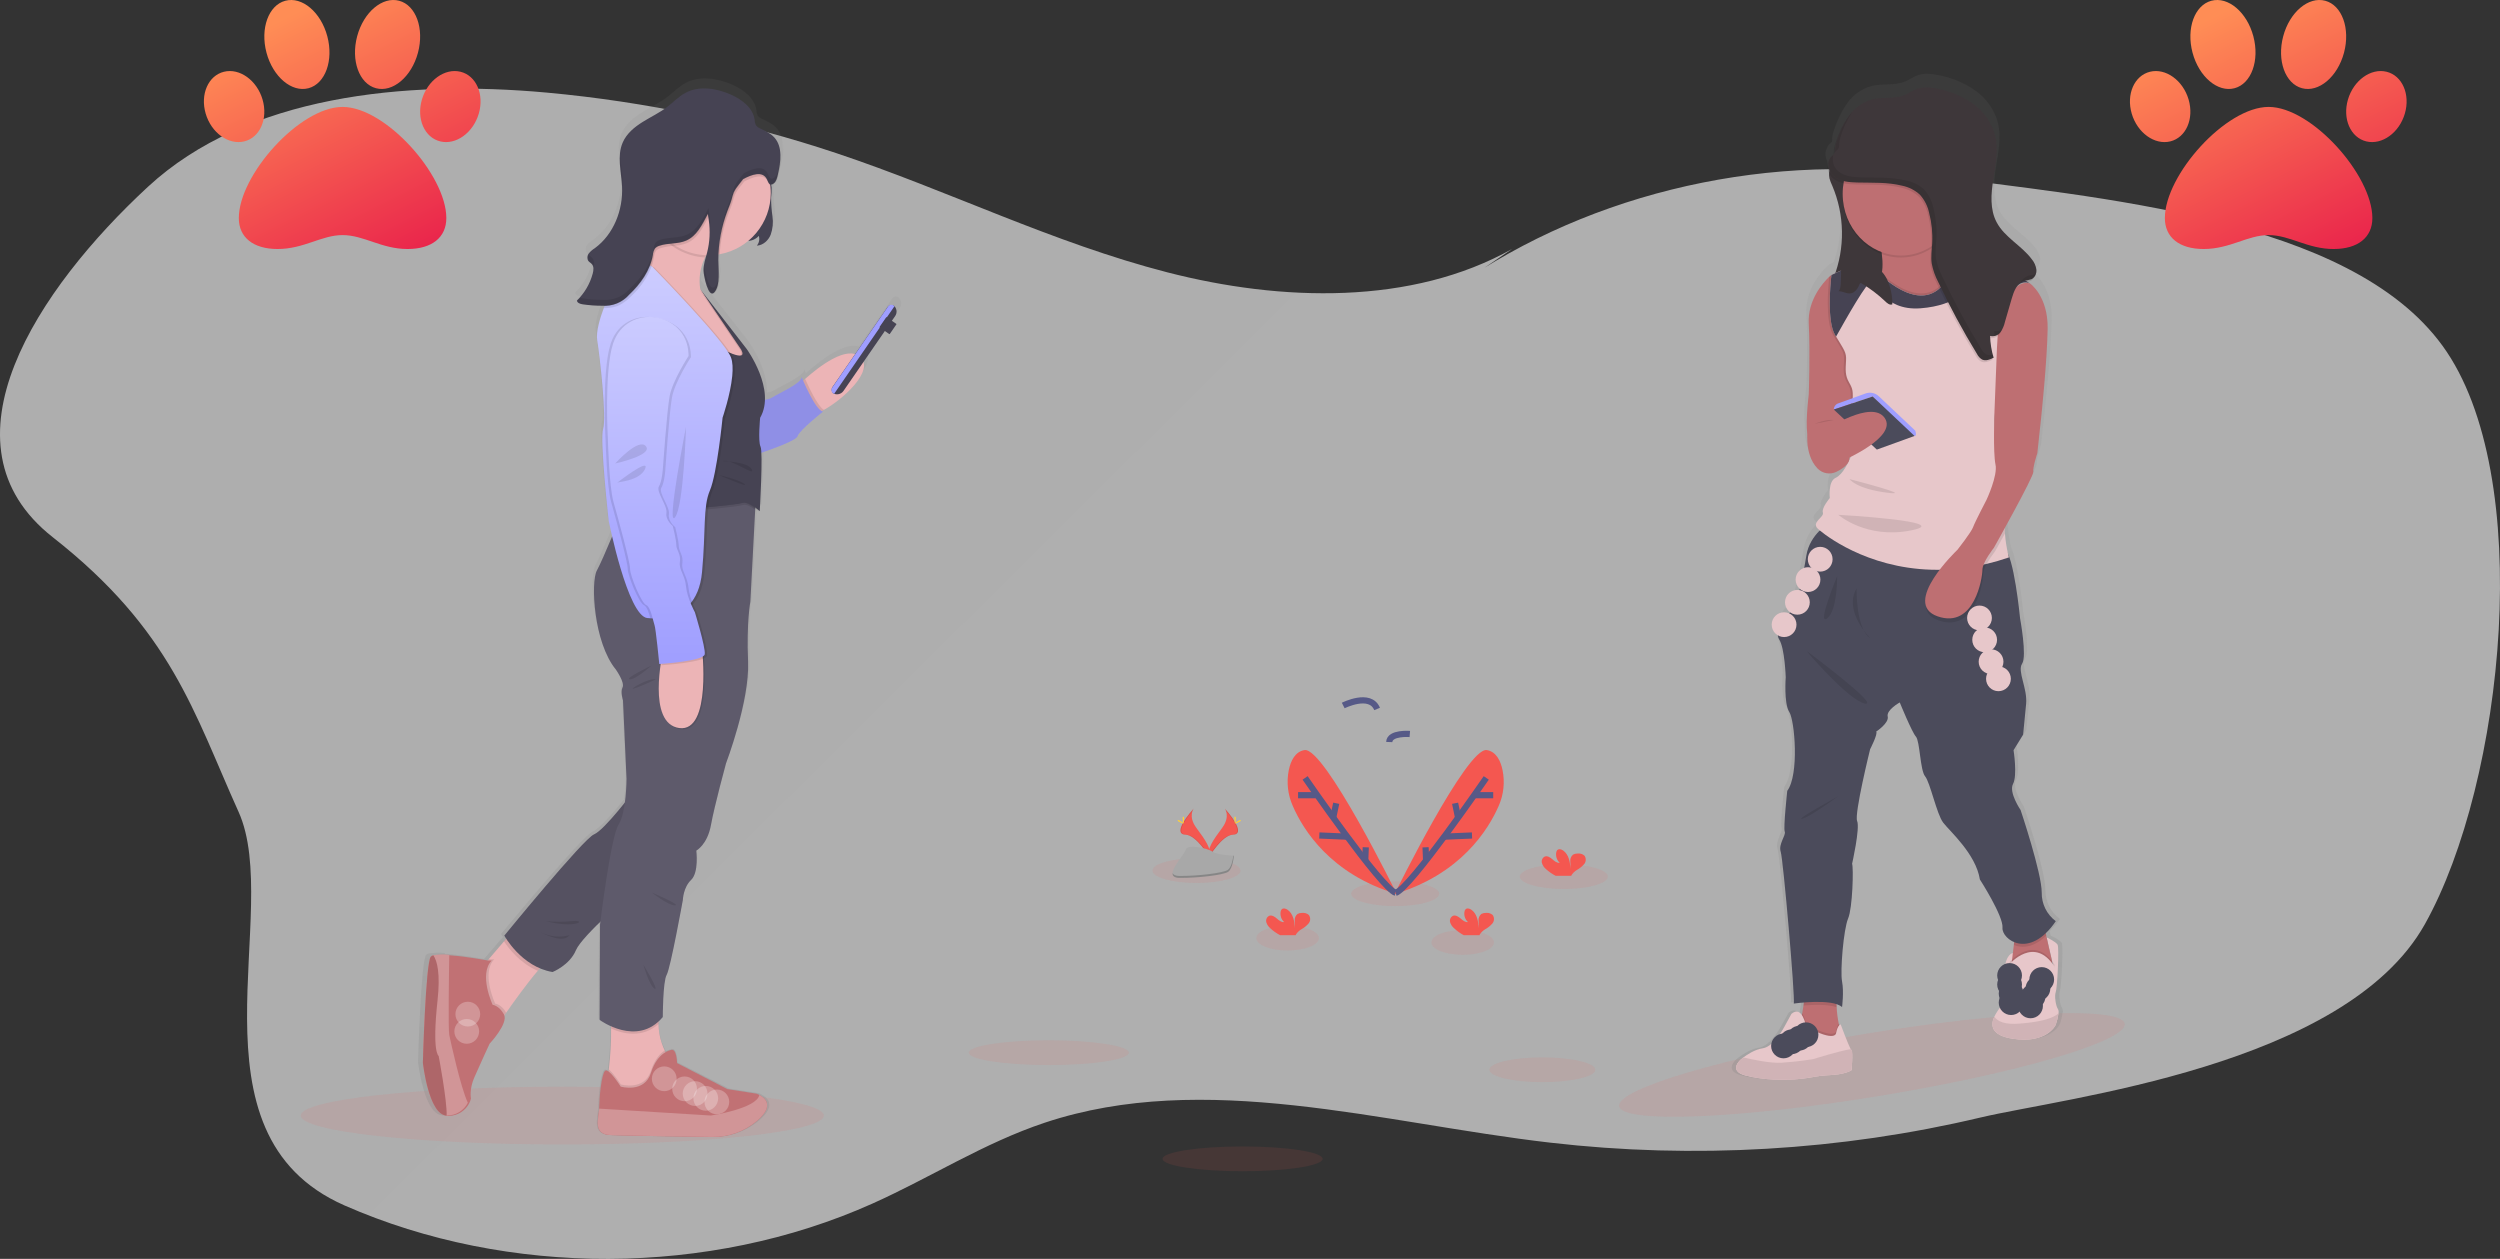 <?xml version="1.0" encoding="UTF-8"?>
<svg width="201.769px" height="101.6px" viewBox="0 0 201.769 101.6" version="1.1" xmlns="http://www.w3.org/2000/svg" xmlns:xlink="http://www.w3.org/1999/xlink">
    <rect x="0" y="0" width="201.769" height="101.6" fill="#333333" stroke="none"/>
    <title>Group 16</title>
    <defs>
        <linearGradient x1="27.758%" y1="39.045%" x2="75.679%" y2="60.955%" id="linearGradient-1">
            <stop stop-color="#F1F1F1" offset="0%"></stop>
            <stop stop-color="#F3F3F3" offset="100%"></stop>
        </linearGradient>
        <linearGradient x1="50.5%" y1="100%" x2="50.5%" y2="0%" id="linearGradient-2">
            <stop stop-color="#808080" stop-opacity="0.25" offset="0%"></stop>
            <stop stop-color="#808080" stop-opacity="0.12" offset="54%"></stop>
            <stop stop-color="#808080" stop-opacity="0.1" offset="100%"></stop>
        </linearGradient>
        <linearGradient x1="47.639%" y1="100%" x2="47.639%" y2="-0.2%" id="linearGradient-3">
            <stop stop-color="#808080" stop-opacity="0.25" offset="0%"></stop>
            <stop stop-color="#808080" stop-opacity="0.12" offset="54%"></stop>
            <stop stop-color="#808080" stop-opacity="0.1" offset="100%"></stop>
        </linearGradient>
        <linearGradient x1="50%" y1="62%" x2="50%" y2="38%" id="linearGradient-4">
            <stop stop-color="#808080" stop-opacity="0.25" offset="0%"></stop>
            <stop stop-color="#808080" stop-opacity="0.12" offset="54%"></stop>
            <stop stop-color="#808080" stop-opacity="0.1" offset="100%"></stop>
        </linearGradient>
        <linearGradient x1="49.987%" y1="100.011%" x2="49.987%" y2="0.004%" id="linearGradient-5">
            <stop stop-color="#808080" stop-opacity="0.25" offset="0%"></stop>
            <stop stop-color="#808080" stop-opacity="0.12" offset="54%"></stop>
            <stop stop-color="#808080" stop-opacity="0.1" offset="100%"></stop>
        </linearGradient>
        <linearGradient x1="50.011%" y1="100.014%" x2="50.011%" y2="-0.036%" id="linearGradient-6">
            <stop stop-color="#808080" stop-opacity="0.25" offset="0%"></stop>
            <stop stop-color="#808080" stop-opacity="0.12" offset="54%"></stop>
            <stop stop-color="#808080" stop-opacity="0.1" offset="100%"></stop>
        </linearGradient>
        <linearGradient x1="50%" y1="0%" x2="50%" y2="100%" id="linearGradient-7">
            <stop stop-color="#CDCDFF" offset="0%"></stop>
            <stop stop-color="#9F9EFF" offset="100%"></stop>
        </linearGradient>
        <linearGradient x1="50%" y1="0%" x2="50%" y2="100%" id="linearGradient-8">
            <stop stop-color="#CDCDFF" offset="0%"></stop>
            <stop stop-color="#9F9EFF" offset="100%"></stop>
        </linearGradient>
        <linearGradient x1="28.49%" y1="9.5%" x2="81.409%" y2="103.132%" id="linearGradient-9">
            <stop stop-color="#FF8D55" offset="0%"></stop>
            <stop stop-color="#E9214B" offset="100%"></stop>
        </linearGradient>
    </defs>
    <g id="Page-1" stroke="none" stroke-width="1" fill="none" fill-rule="evenodd">
        <g id="Homepage" transform="translate(-774, -1474)">
            <g id="Group-24" transform="translate(120, 1363)">
                <g id="Group-22" transform="translate(0, 86)">
                    <g id="Group-53" transform="translate(620, 25)">
                        <g id="Group-15" transform="translate(34, 0)">
                            <path d="M122.051,20.087 C113.943,24.648 103.428,24.353 94.213,21.98 C84.998,19.606 76.533,15.382 67.554,12.379 C60.027,9.862 52.129,8.209 44.134,7.474 C32.691,6.428 19.912,7.706 11.94,15.076 C3.061,23.287 -5.338,35.828 4.261,43.36 C13.86,50.893 15.632,57.493 19.252,65.518 C22.873,73.543 14.615,91.49 27.807,97.289 C40.999,103.089 57.256,103.033 70.403,97.143 C75.092,95.043 79.402,92.249 84.319,90.611 C97.229,86.313 111.456,90.64 125.127,92.222 C136.696,93.562 148.562,92.868 159.835,90.193 C166.604,88.586 189.277,86.082 195.706,74.589 C202.136,63.096 204.69,38.311 197.135,27.913 C189.58,17.514 169.321,15.985 155.551,14.127 C141.78,12.268 127.211,15.898 116.531,23.837" id="Path" fill="url(#linearGradient-1)" fill-rule="nonzero" opacity="0.648"></path>
                            <g id="Group-11" transform="translate(130.22, 5.955)" fill-rule="nonzero">
                                <ellipse id="Oval" fill="#F45750" opacity="0.1" transform="translate(20.86, 79.994) rotate(-9.27) translate(-20.86, -79.994) " cx="20.86" cy="79.994" rx="20.674" ry="2.566"></ellipse>
                                <g id="Group" opacity="0.1" transform="translate(18.807, 30.104)" fill="url(#linearGradient-2)">
                                    <path d="M0.078,0.501 C0.116,0.402 0.136,0.297 0.136,0.192 L0.251,0.134 C0.195,0.257 0.14,0.38 0.078,0.501 Z" id="Path"></path>
                                </g>
                                <g id="Group" opacity="0.1" transform="translate(35.182, 69.554)" fill="url(#linearGradient-3)">
                                    <path d="M0.547,1.919 C0.547,1.863 0.53,1.809 0.517,1.753 C0.393,1.236 0.253,0.636 0.13,0.078 C0.19,0.342 0.394,1.234 0.564,1.939 L0.547,1.919 Z" id="Path"></path>
                                </g>
                                <g id="Group" opacity="0.1" transform="translate(17.318, 5.541)" fill="url(#linearGradient-4)">
                                    <polygon id="Path" points="0.108 0.119 0.162 0.084 0.171 0.074"></polygon>
                                </g>
                                <path d="M36.217,75.425 C36.031,75.177 35.91,74.327 36.031,74.01 C36.152,73.694 36.321,70.391 36.183,70.145 C36.046,69.9 35.29,69.554 35.281,69.548 L35.247,69.397 C35.233,69.328 35.218,69.26 35.205,69.193 C35.514,68.896 35.791,68.567 36.031,68.212 C35.283,67.667 34.847,66.792 34.862,65.867 C34.862,64.263 33.113,59.122 33.113,59.122 C33.113,59.122 32.112,57.681 32.488,56.984 C32.864,56.286 32.529,54.228 32.529,54.228 L33.321,52.951 C33.321,52.951 33.446,51.717 33.571,50.443 C33.696,49.168 32.826,47.769 33.238,47.153 C33.649,46.537 33.07,43.453 33.07,43.453 C33.07,43.453 32.698,39.536 32.09,38.225 L32.09,38.215 C31.958,37.656 31.869,37.087 31.825,36.514 C31.825,36.369 31.809,36.22 31.807,36.07 C32.789,34.307 34.226,31.691 34.177,31.46 C34.114,31.111 34.511,29.938 34.511,29.938 L34.823,27.059 C34.823,27.059 35.324,22.432 35.365,19.759 C35.406,17.087 33.906,16.056 33.906,16.056 C33.546,15.954 33.159,16.037 32.875,16.28 C33.001,16.147 33.158,16.05 33.333,15.997 L33.439,15.974 C33.595,15.963 33.752,15.99 33.896,16.053 L33.896,16.053 L33.896,16.053 C33.876,16.036 33.811,15.991 33.71,15.928 C33.797,15.916 33.882,15.891 33.962,15.853 C34.099,15.783 34.208,15.669 34.271,15.528 C34.334,15.452 34.383,15.365 34.414,15.271 L34.401,15.271 L34.384,15.271 C34.427,15.152 34.444,15.025 34.434,14.899 C34.389,14.591 34.26,14.301 34.062,14.062 C33.217,12.945 31.81,12.277 31.152,11.043 C30.593,9.981 30.685,8.704 30.871,7.521 C31.057,6.337 31.317,5.118 31.031,3.953 C30.737,2.887 30.079,1.957 29.17,1.326 C28.259,0.697 27.221,0.276 26.129,0.092 C25.621,-0.003 25.084,-0.06 24.594,0.103 C24.222,0.23 23.891,0.476 23.52,0.63 C22.679,0.97 21.712,0.766 20.83,0.984 C20.022,1.212 19.318,1.714 18.839,2.403 C18.642,2.676 18.47,2.965 18.325,3.269 C18.075,3.761 17.871,4.275 17.715,4.804 C17.616,5.118 17.67,5.317 17.627,5.489 C17.584,5.54 17.533,5.585 17.476,5.621 C17.375,5.708 17.298,5.819 17.251,5.945 C17.06,6.281 17.06,6.693 17.251,7.029 C17.243,7.173 17.255,7.317 17.285,7.457 C17.345,7.661 17.422,7.86 17.516,8.051 C18.491,10.316 18.585,12.864 17.778,15.195 C17.67,15.245 17.562,15.297 17.449,15.355 C17.449,15.355 17.378,15.411 17.262,15.519 C16.769,15.987 15.472,17.407 15.573,19.344 C15.697,21.73 15.573,25.143 15.573,25.143 C15.573,25.143 15.281,27.491 15.446,28.273 C15.4,28.995 15.446,30.32 16.293,31.187 C16.706,31.601 17.335,31.708 17.862,31.453 C18.262,31.267 18.706,30.973 18.876,30.604 C18.578,31.205 18.219,31.764 17.774,31.967 C17.149,32.255 17.303,33.613 17.303,33.613 C17.303,33.613 16.607,34.436 16.732,34.806 C16.857,35.176 15.733,35.588 16.315,36.122 C16.349,36.153 16.403,36.198 16.472,36.256 L16.472,36.256 C15.891,36.802 15.5,37.519 15.355,38.303 C15.17,39.502 14.912,40.689 14.583,41.857 C14.482,41.871 14.397,41.941 14.363,42.037 C14.33,42.134 14.354,42.241 14.425,42.315 C14.372,42.47 14.295,42.615 14.196,42.744 C13.919,43.042 13.666,43.361 13.438,43.697 C13.327,43.734 13.252,43.839 13.252,43.956 C13.25,43.973 13.25,43.991 13.252,44.008 C13.025,44.429 12.908,44.86 13.113,45.171 C13.571,45.871 13.654,48.256 13.654,48.256 C13.654,48.256 13.487,50.394 13.946,51.094 C14.406,51.794 14.78,56.236 13.779,57.551 C13.779,57.551 13.446,60.596 13.571,60.882 C13.695,61.169 13.029,61.911 13.237,62.529 C13.446,63.147 14.445,74.498 14.32,74.95 C14.32,74.95 14.667,74.9 15.16,74.861 C15.149,74.943 15.137,75.026 15.124,75.112 C15.095,75.317 15.061,75.532 15.022,75.745 C15.022,75.789 15.007,75.832 14.998,75.875 C14.812,75.598 14.525,75.449 14.132,75.782 L13.55,76.822 C13.55,76.822 12.696,78.447 11.769,78.59 C11.101,78.694 10.452,79.122 10.137,79.353 C10.016,79.444 9.951,79.505 9.951,79.505 C9.951,79.505 8.825,80.436 10.305,80.832 C10.69,80.93 11.08,81.005 11.473,81.057 C13.002,81.268 14.556,81.227 16.071,80.936 C16.44,80.868 16.813,80.826 17.188,80.812 C18.626,80.76 19.116,80.4 19.116,80.4 C19.116,80.4 19.261,78.899 19.116,78.754 C19.095,78.729 19.076,78.701 19.062,78.672 C18.839,78.275 18.238,76.655 18.238,76.655 C18.238,76.655 18.171,76.655 18.087,76.755 L18.059,76.627 C17.966,76.175 17.907,75.717 17.884,75.257 C17.884,75.173 17.884,75.091 17.884,75.01 C18.048,75.058 18.2,75.139 18.332,75.248 C18.332,75.248 18.5,74.012 18.332,73.149 C18.165,72.285 18.459,68.869 18.833,68.007 C19.207,67.146 19.293,63.854 19.166,63.524 C19.166,63.524 19.834,60.605 19.583,60.028 C19.332,59.451 20.657,54.138 20.657,54.138 C20.657,54.138 21.323,52.864 21.157,52.7 C21.157,52.7 22.24,52 22.116,51.466 C21.991,50.932 23.115,50.314 23.115,50.314 C23.115,50.314 24.116,52.733 24.449,53.106 C24.782,53.478 24.795,55.862 25.206,56.355 C25.618,56.848 26.157,59.44 26.695,60.14 C27.233,60.839 29.404,62.689 29.739,64.792 C29.739,64.792 31.697,67.795 31.613,68.74 C31.58,69.139 31.967,69.671 32.59,69.924 L32.56,70.16 L32.482,70.817 L32.482,70.817 C32.482,70.817 31.892,70.884 31.796,72.172 C31.699,73.46 31.725,74.874 31.448,75.244 C31.249,75.485 31.078,75.747 30.938,76.026 C30.629,76.694 30.616,77.557 32.482,77.834 C35.337,78.26 36.033,76.682 36.033,76.682 C36.139,76.381 36.214,76.069 36.258,75.752 C36.279,75.641 36.265,75.527 36.217,75.425 Z" id="Path" fill="url(#linearGradient-5)"></path>
                                <path d="M17.432,8.444 C17.49,8.644 17.564,8.84 17.655,9.028 C18.66,11.391 18.703,14.053 17.776,16.447 C18.444,16.404 19.11,16.512 19.778,16.564 C20.446,16.616 21.135,16.607 21.754,16.347 C22.374,16.086 22.916,15.526 23.005,14.836 C23.128,13.905 22.447,13.092 21.853,12.385 C21.26,11.678 20.662,10.868 20.482,9.929 C20.284,8.896 20.565,7.684 19.912,6.881 C19.855,6.803 19.781,6.74 19.696,6.694 C19.345,6.534 18.433,6.54 18.079,6.739 C17.536,7.044 17.307,7.852 17.432,8.444 Z" id="Path" fill="#3E373A"></path>
                                <path d="M35.915,75.832 C35.873,76.143 35.799,76.449 35.696,76.746 C35.696,76.746 35.02,78.301 32.238,77.881 C30.422,77.607 30.435,76.755 30.737,76.096 C30.873,75.822 31.039,75.563 31.232,75.324 C31.502,74.952 31.476,73.566 31.57,72.295 C31.665,71.024 32.238,70.957 32.238,70.957 L32.274,72.388 C33.357,70.968 34.114,72.631 34.114,72.631 C34.114,72.631 35.653,72.665 35.465,71.874 C35.264,71.035 34.965,69.702 34.965,69.702 C34.965,69.702 35.709,70.049 35.845,70.292 C35.981,70.536 35.819,73.796 35.696,74.107 C35.573,74.418 35.696,75.257 35.882,75.501 C35.929,75.605 35.94,75.721 35.915,75.832 Z" id="Path" fill="#E7C7CA"></path>
                                <path d="M35.915,75.832 C35.873,76.143 35.799,76.449 35.696,76.746 C35.696,76.746 35.02,78.301 32.238,77.881 C30.422,77.607 30.435,76.755 30.737,76.096 C30.992,76.468 31.567,76.766 32.8,76.655 C34.687,76.506 35.504,76.189 35.915,75.832 Z" id="Path" fill="#E7C7CA"></path>
                                <path d="M35.915,75.832 C35.873,76.143 35.799,76.449 35.696,76.746 C35.696,76.746 35.02,78.301 32.238,77.881 C30.422,77.607 30.435,76.755 30.737,76.096 C30.992,76.468 31.567,76.766 32.8,76.655 C34.687,76.506 35.504,76.189 35.915,75.832 Z" id="Path" fill="#000000" opacity="0.1"></path>
                                <path d="M35.396,71.79 C35.397,72.452 34.967,73.038 34.336,73.236 C33.731,73.426 33.073,73.326 32.553,72.965 C32.237,72.743 32.067,72.366 32.112,71.982 L32.155,71.623 L32.311,70.32 L32.525,68.513 C32.525,68.513 34.829,67.339 34.676,67.784 C34.618,67.95 34.745,68.694 34.929,69.563 C35.058,70.183 35.216,70.866 35.355,71.446 C35.382,71.559 35.396,71.674 35.396,71.79 L35.396,71.79 Z" id="Path" fill="#BE6F72"></path>
                                <path d="M31.971,71.692 C31.971,71.692 33.965,69.349 35.599,71.906 L35.326,73.543 L31.976,73.543 L31.971,71.692 Z" id="Path" fill="#000000" opacity="0.1"></path>
                                <path d="M31.971,71.854 C31.971,71.854 33.965,69.511 35.599,72.068 L35.326,73.705 L31.976,73.705 L31.971,71.854 Z" id="Path" fill="#E7C7CA"></path>
                                <circle id="Oval" fill="#4B4B5B" cx="34.563" cy="73.099" r="1"></circle>
                                <circle id="Oval" fill="#4B4B5B" cx="31.969" cy="72.773" r="1"></circle>
                                <circle id="Oval" fill="#4B4B5B" cx="33.863" cy="74.474" r="1"></circle>
                                <circle id="Oval" fill="#4B4B5B" cx="32.093" cy="74.234" r="1"></circle>
                                <circle id="Oval" fill="#4B4B5B" cx="34.256" cy="73.828" r="1"></circle>
                                <circle id="Oval" fill="#4B4B5B" cx="31.969" cy="73.504" r="1"></circle>
                                <circle id="Oval" fill="#4B4B5B" cx="33.66" cy="75.227" r="1"></circle>
                                <circle id="Oval" fill="#4B4B5B" cx="32.093" cy="74.965" r="1"></circle>
                                <path d="M18.61,78.287 L15.85,79.217 C15.85,79.217 14.389,77.756 14.795,77.31 C14.968,77.124 15.119,76.485 15.234,75.821 C15.271,75.613 15.305,75.399 15.335,75.196 C15.43,74.535 15.485,73.981 15.485,73.981 C15.485,73.981 18.692,72.44 18.163,73.981 C18.033,74.418 17.982,74.875 18.012,75.33 C18.035,75.784 18.092,76.235 18.184,76.681 C18.291,77.225 18.433,77.761 18.61,78.287 L18.61,78.287 Z" id="Path" fill="#BE6F72"></path>
                                <path d="M18.61,78.287 L15.85,79.217 C15.85,79.217 14.389,77.756 14.795,77.31 C14.968,77.124 15.119,76.485 15.234,75.821 C15.391,76.101 15.5,76.405 15.556,76.722 C17.942,78.024 17.975,77.248 17.975,77.248 C18.002,77.047 18.071,76.853 18.178,76.681 C18.287,77.225 18.431,77.761 18.61,78.287 L18.61,78.287 Z" id="Path" fill="#000000" opacity="0.1"></path>
                                <path d="M19.214,80.417 C19.214,80.417 18.736,80.773 17.337,80.823 C16.97,80.837 16.605,80.878 16.245,80.946 C14.773,81.232 13.264,81.273 11.779,81.067 C11.395,81.016 11.014,80.941 10.64,80.843 C9.199,80.447 10.294,79.541 10.294,79.541 C10.294,79.541 10.364,79.481 10.48,79.39 C10.785,79.161 11.41,78.741 12.067,78.646 C12.969,78.502 13.801,76.9 13.801,76.9 L14.36,75.875 C15.242,75.114 15.547,76.9 15.547,76.9 C17.932,78.203 17.966,77.427 17.966,77.427 C18.098,76.727 18.338,76.727 18.338,76.727 C18.338,76.727 18.933,78.327 19.147,78.726 C19.162,78.755 19.18,78.783 19.201,78.808 C19.354,78.936 19.214,80.417 19.214,80.417 Z" id="Path" fill="#E7C7CA"></path>
                                <path d="M19.214,80.417 C19.214,80.417 18.736,80.773 17.337,80.823 C16.97,80.837 16.605,80.878 16.245,80.946 C14.773,81.232 13.264,81.273 11.779,81.067 C11.395,81.016 11.014,80.941 10.64,80.843 C9.199,80.447 10.294,79.541 10.294,79.541 C10.294,79.541 10.364,79.481 10.48,79.39 C11.293,79.576 12.683,79.868 13.557,79.814 C14.86,79.734 16.114,79.524 16.114,79.524 C16.114,79.524 18.347,78.822 19.166,78.718 C19.181,78.748 19.199,78.775 19.22,78.8 C19.354,78.936 19.214,80.417 19.214,80.417 Z" id="Path" fill="#E7C7CA"></path>
                                <path d="M19.214,80.417 C19.214,80.417 18.736,80.773 17.337,80.823 C16.97,80.837 16.605,80.878 16.245,80.946 C14.773,81.232 13.264,81.273 11.779,81.067 C11.395,81.016 11.014,80.941 10.64,80.843 C9.199,80.447 10.294,79.541 10.294,79.541 C10.294,79.541 10.364,79.481 10.48,79.39 C11.293,79.576 12.683,79.868 13.557,79.814 C14.86,79.734 16.114,79.524 16.114,79.524 C16.114,79.524 18.347,78.822 19.166,78.718 C19.181,78.748 19.199,78.775 19.22,78.8 C19.354,78.936 19.214,80.417 19.214,80.417 Z" id="Path" fill="#000000" opacity="0.1"></path>
                                <circle id="Oval" fill="#4B4B5B" cx="15.539" cy="77.557" r="1"></circle>
                                <circle id="Oval" fill="#4B4B5B" cx="14.378" cy="78.125" r="1"></circle>
                                <circle id="Oval" fill="#4B4B5B" cx="15.002" cy="77.834" r="1"></circle>
                                <circle id="Oval" fill="#4B4B5B" cx="13.723" cy="78.46" r="1"></circle>
                                <path d="M18.157,73.984 C18.027,74.421 17.976,74.878 18.007,75.333 C17.287,75.091 16.107,75.134 15.329,75.199 C15.424,74.539 15.48,73.984 15.48,73.984 C15.48,73.984 18.686,72.444 18.157,73.984 Z" id="Path" fill="#000000" opacity="0.1"></path>
                                <path d="M34.929,69.555 C33.932,70.532 32.977,70.594 32.311,70.313 L32.525,68.506 C32.525,68.506 34.829,67.332 34.676,67.777 C34.613,67.942 34.745,68.686 34.929,69.555 Z" id="Path" fill="#000000" opacity="0.1"></path>
                                <path d="M17.428,36.243 C17.428,36.243 15.844,37.134 15.567,38.88 C15.29,40.625 14.795,42.858 14.43,43.264 C14.066,43.669 12.929,44.968 13.375,45.657 C13.822,46.345 13.902,48.701 13.902,48.701 C13.902,48.701 13.74,50.811 14.186,51.502 C14.633,52.192 14.998,56.574 14.025,57.873 C14.025,57.873 13.699,60.877 13.822,61.161 C13.945,61.446 13.293,62.175 13.496,62.784 C13.699,63.392 14.674,74.595 14.551,75.041 C14.551,75.041 17.636,74.595 18.448,75.324 C18.448,75.324 18.61,74.107 18.448,73.255 C18.286,72.403 18.571,69.034 18.935,68.182 C19.3,67.33 19.382,64.088 19.259,63.757 C19.259,63.757 19.909,60.877 19.665,60.309 C19.421,59.741 20.714,54.511 20.714,54.511 C20.714,54.511 21.364,53.253 21.202,53.091 C21.202,53.091 22.257,52.4 22.132,51.872 C22.008,51.343 23.105,50.737 23.105,50.737 C23.105,50.737 24.081,53.13 24.408,53.496 C24.736,53.863 24.745,56.215 25.152,56.703 C25.56,57.19 26.083,59.745 26.608,60.435 C27.132,61.126 29.244,62.951 29.57,65.022 C29.57,65.022 31.477,67.985 31.396,68.917 C31.314,69.849 33.547,71.556 35.698,68.391 C34.968,67.848 34.545,66.987 34.563,66.078 C34.563,64.494 32.858,59.421 32.858,59.421 C32.858,59.421 31.883,58.002 32.248,57.311 C32.612,56.621 32.289,54.592 32.289,54.592 L33.061,53.333 C33.061,53.333 33.182,52.116 33.303,50.858 C33.424,49.6 32.573,48.219 32.979,47.611 C33.385,47.002 32.817,43.961 32.817,43.961 C32.817,43.961 32.311,38.718 31.559,38.399 C30.807,38.081 17.428,36.243 17.428,36.243 Z" id="Path" fill="#4B4B5B"></path>
                                <path d="M21.126,28.896 C21.126,28.896 20.292,28.991 19.28,29.082 C17.815,29.22 15.977,29.359 15.759,29.216 C15.387,28.972 15.759,25.887 15.759,25.887 C15.759,25.887 15.885,22.519 15.759,20.165 C15.658,18.256 16.924,16.853 17.404,16.391 C17.516,16.285 17.59,16.229 17.59,16.229 L17.996,16.553 L20.309,20.491 L21.126,28.896 Z" id="Path" fill="#BE6F72"></path>
                                <path d="M30.171,15.95 L27.899,17.329 L24.164,20.171 C24.164,20.171 20.309,18.142 21.284,16.964 C21.465,16.732 21.587,16.458 21.639,16.168 C21.933,14.813 21.284,12.865 21.284,12.865 C21.284,12.865 26.362,6.006 26.072,11.324 C25.956,13.46 26.595,14.625 27.4,15.258 C28.601,16.198 30.171,15.95 30.171,15.95 Z" id="Path" fill="#BE6F72"></path>
                                <ellipse id="Oval" fill="#000000" opacity="0.1" cx="23.197" cy="9.85" rx="4.7" ry="4.98"></ellipse>
                                <ellipse id="Oval" fill="#BE6F72" cx="23.197" cy="9.689" rx="4.7" ry="4.98"></ellipse>
                                <path d="M30.171,15.95 L27.899,17.329 L24.164,20.171 C24.164,20.171 20.309,18.142 21.284,16.964 C21.465,16.732 21.587,16.458 21.639,16.168 C25.893,19.804 27.184,16.041 27.408,15.258 C28.601,16.198 30.171,15.95 30.171,15.95 Z" id="Path" fill="#000000" opacity="0.1"></path>
                                <path d="M21.126,28.896 C21.126,28.896 20.292,28.991 19.28,29.082 C19.241,28.208 19.108,27.221 19.133,26.618 C19.174,25.604 19.174,25.481 18.848,24.914 C18.522,24.346 18.565,23.9 18.604,23.168 C18.643,22.469 18.459,22.327 17.8,21.209 L17.713,21.058 C17.389,20.5 17.296,19.493 17.292,18.542 C17.294,18.539 17.294,18.535 17.292,18.531 C17.292,18.306 17.292,18.083 17.305,17.871 L17.305,17.852 C17.329,17.21 17.382,16.661 17.409,16.401 C17.521,16.295 17.596,16.239 17.596,16.239 L18.001,16.562 L20.314,20.5 L21.126,28.896 Z" id="Path" fill="#000000" opacity="0.1"></path>
                                <path d="M33.621,16.922 L33.612,16.922 C32.142,16.287 31.308,19.48 31.085,20.485 C31.044,20.671 31.023,20.781 31.023,20.781 C31.023,20.781 31.049,21.051 31.081,21.479 C31.191,22.915 31.381,26.131 30.941,26.909 C30.898,26.992 30.863,27.079 30.837,27.169 C30.7,27.646 30.716,28.358 30.787,29.052 C30.866,29.765 30.986,30.472 31.146,31.17 C31.146,31.17 32.119,33.647 31.714,35.264 C31.579,35.868 31.539,36.488 31.595,37.104 C31.637,37.668 31.723,38.228 31.851,38.779 C31.89,38.941 31.917,39.032 31.917,39.032 C31.305,39.242 30.706,39.416 30.121,39.555 C28.983,39.827 27.82,39.984 26.65,40.024 C21.163,40.199 17.51,37.569 16.646,36.851 C16.578,36.795 16.527,36.751 16.494,36.719 C15.936,36.192 17.022,35.789 16.9,35.417 C16.777,35.044 17.458,34.24 17.458,34.24 C17.458,34.24 17.307,32.901 17.917,32.618 C18.528,32.335 18.973,31.358 19.315,30.547 C19.657,29.735 19.255,27.625 19.296,26.611 C19.337,25.597 19.337,25.474 19.012,24.906 C18.686,24.339 18.729,23.892 18.77,23.161 C18.809,22.461 18.623,22.32 17.964,21.202 L17.877,21.051 C17.553,20.493 17.46,19.486 17.458,18.535 L17.458,18.524 C17.458,18.299 17.458,18.075 17.469,17.863 L17.469,17.852 C17.502,16.951 17.592,16.239 17.592,16.239 C20.839,14.573 21.609,16.308 21.609,16.308 C26.358,20.401 27.436,15.288 27.436,15.288 C30.02,14.404 33.42,16.776 33.614,16.922 L33.621,16.922 Z" id="Path" fill="#E7C7CA"></path>
                                <path d="M15.703,28.483 C15.703,28.483 15.297,30.649 16.472,31.859 C16.87,32.268 17.487,32.374 17.999,32.121 C18.39,31.935 18.827,31.645 18.991,31.28 C19.313,30.56 18.301,27.043 15.703,28.483 Z" id="Path" fill="#BE6F72"></path>
                                <path d="M30.941,26.907 C30.898,26.99 30.863,27.077 30.837,27.167 L31.023,22.422 L31.081,21.477 C31.191,22.914 31.381,26.125 30.941,26.907 Z" id="Path" fill="#000000" opacity="0.1"></path>
                                <path d="M31.714,35.268 C31.579,35.871 31.539,36.492 31.595,37.108 C31.332,37.586 31.107,37.99 30.96,38.252 L30.774,38.576 C30.529,38.888 30.309,39.218 30.115,39.564 C29.966,39.808 29.872,40.082 29.842,40.366 C29.842,40.99 29.213,45.151 26.23,44.116 C24.302,43.448 25.532,41.401 26.645,40.033 C27.015,39.577 27.412,39.142 27.832,38.731 C27.832,38.731 28.176,38.292 28.507,37.834 C28.733,37.544 28.928,37.232 29.09,36.903 C29.231,36.498 30.169,34.713 30.169,34.713 C30.169,34.713 31.1,32.744 30.897,31.831 C30.783,31.319 30.77,30.055 30.781,29.039 C30.86,29.752 30.98,30.459 31.141,31.157 C31.141,31.157 32.119,33.645 31.714,35.268 Z" id="Path" fill="#000000" opacity="0.1"></path>
                                <path d="M33.621,16.922 C33.621,16.922 35.082,17.938 35.041,20.574 C35,23.211 34.514,27.778 34.514,27.778 L34.209,30.619 C34.209,30.619 33.824,31.777 33.885,32.121 C33.947,32.465 30.705,38.251 30.705,38.251 C30.705,38.251 29.775,39.417 29.775,40.043 C29.775,40.668 29.146,44.825 26.163,43.79 C23.18,42.756 27.765,38.412 27.765,38.412 C27.765,38.412 28.882,36.993 29.025,36.587 C29.168,36.181 30.102,34.395 30.102,34.395 C30.102,34.395 31.033,32.428 30.83,31.514 C30.627,30.601 30.748,27.286 30.748,27.286 L30.951,22.098 L31.033,20.779 C31.033,20.779 31.775,16.397 33.621,16.922 Z" id="Path" fill="#BE6F72"></path>
                                <path d="M18.122,26.607 L20.338,25.803 C20.711,25.667 21.128,25.754 21.416,26.027 L24.354,28.801 C24.354,28.801 24.516,29.248 24.3,29.227 C24.084,29.207 20.919,26.04 20.919,26.04 L17.78,27.095 L17.78,27.095 C17.781,26.877 17.917,26.682 18.122,26.607 L18.122,26.607 Z" id="Path" fill="#9F9EFF"></path>
                                <polygon id="Path" fill="#4B4B5B" points="21.256 30.331 24.298 29.229 20.917 26.043 17.778 27.099"></polygon>
                                <circle id="Oval" fill="#E7C7CA" cx="16.684" cy="39.179" r="1"></circle>
                                <circle id="Oval" fill="#E7C7CA" cx="14.843" cy="42.655" r="1"></circle>
                                <circle id="Oval" fill="#E7C7CA" cx="29.54" cy="43.919" r="1"></circle>
                                <circle id="Oval" fill="#E7C7CA" cx="31.07" cy="48.829" r="1"></circle>
                                <circle id="Oval" fill="#E7C7CA" cx="30.474" cy="47.449" r="1"></circle>
                                <circle id="Oval" fill="#E7C7CA" cx="29.957" cy="45.683" r="1"></circle>
                                <circle id="Oval" fill="#E7C7CA" cx="15.701" cy="40.824" r="1"></circle>
                                <circle id="Oval" fill="#E7C7CA" cx="13.77" cy="44.46" r="1"></circle>
                                <path d="M33.612,16.922 L33.612,16.922 C32.142,16.287 31.308,19.48 31.085,20.485 L28.777,17.184 C28.777,17.184 27.832,18.699 24.773,18.928 C21.714,19.156 20.973,16.602 20.973,16.602 C20.552,16.568 18.652,19.988 17.962,21.216 L17.875,21.066 C17.551,20.507 17.458,19.501 17.456,18.55 L17.456,18.539 C17.456,18.319 17.456,18.098 17.467,17.878 L17.467,17.852 C17.501,16.951 17.59,16.239 17.59,16.239 C20.837,14.573 21.607,16.308 21.607,16.308 C26.356,20.401 27.434,15.288 27.434,15.288 C30.018,14.4 33.418,16.78 33.612,16.922 Z" id="Path" fill="#464353"></path>
                                <path d="M15.601,46.591 C15.642,46.693 19.051,50.629 20.309,50.832 C21.567,51.035 15.601,46.591 15.601,46.591 Z" id="Path" fill="#000000" opacity="0.1"></path>
                                <path d="M18.051,40.554 C18.051,40.554 18.087,43.331 17.235,43.958 C16.382,44.585 18.051,40.554 18.051,40.554 Z" id="Path" fill="#000000" opacity="0.1"></path>
                                <path d="M19.62,41.539 C19.62,41.539 19.538,44.804 20.755,45.577 C20.755,45.579 18.524,43.405 19.62,41.539 Z" id="Path" fill="#000000" opacity="0.1"></path>
                                <path d="M18.118,58.32 C18.118,58.32 15.844,59.994 15.216,60.127 C14.587,60.259 18.118,58.32 18.118,58.32 Z" id="Path" fill="#000000" opacity="0.1"></path>
                                <path d="M17.551,6.784 C17.061,7.197 17.236,8.053 17.737,8.459 C18.238,8.864 18.922,8.92 19.562,8.935 C20.794,8.968 22.047,8.896 23.241,9.199 C23.768,9.309 24.255,9.558 24.652,9.921 C25.019,10.336 25.272,10.839 25.385,11.382 C25.594,12.179 25.679,13.004 25.636,13.827 C25.606,14.385 25.521,14.944 25.599,15.485 C25.699,15.999 25.873,16.497 26.116,16.961 C27.056,18.954 28.103,20.895 29.252,22.776 C29.343,22.961 29.485,23.116 29.661,23.224 C29.953,23.366 30.298,23.224 30.592,23.079 C30.42,22.507 30.323,21.914 30.303,21.317 C30.614,21.4 30.944,21.285 31.137,21.027 C31.317,20.77 31.443,20.481 31.509,20.174 L32.054,18.291 C32.224,17.711 32.475,17.043 33.055,16.871 C33.264,16.841 33.469,16.793 33.669,16.728 C33.936,16.567 34.082,16.263 34.042,15.954 C33.996,15.65 33.867,15.364 33.669,15.128 C32.849,14.022 31.479,13.367 30.837,12.15 C30.279,11.103 30.381,9.843 30.564,8.674 C30.746,7.506 30.999,6.304 30.718,5.156 C30.436,4.107 29.796,3.19 28.909,2.563 C28.025,1.944 27.014,1.528 25.949,1.346 C25.454,1.251 24.931,1.194 24.46,1.356 C24.088,1.48 23.775,1.728 23.414,1.875 C22.597,2.212 21.654,2.011 20.794,2.225 C20.005,2.452 19.32,2.947 18.857,3.626 C18.401,4.301 18.058,5.047 17.843,5.833 C17.685,6.348 17.938,6.555 17.471,6.836" id="Path" fill="#000000" opacity="0.1"></path>
                                <path d="M17.631,6.622 C17.141,7.035 17.318,7.891 17.817,8.297 C18.316,8.702 19,8.756 19.641,8.773 C20.872,8.805 22.125,8.734 23.319,9.037 C23.846,9.146 24.334,9.396 24.73,9.759 C25.101,10.172 25.358,10.675 25.474,11.218 C25.683,12.016 25.768,12.841 25.724,13.665 C25.696,14.223 25.608,14.782 25.688,15.323 C25.787,15.838 25.961,16.335 26.206,16.799 C27.146,18.792 28.192,20.733 29.341,22.614 C29.431,22.799 29.573,22.954 29.749,23.061 C30.043,23.204 30.387,23.061 30.679,22.917 C30.509,22.344 30.413,21.752 30.393,21.155 C30.704,21.236 31.033,21.122 31.226,20.865 C31.407,20.608 31.533,20.317 31.598,20.011 L32.145,18.129 C32.315,17.547 32.564,16.881 33.145,16.709 C33.353,16.679 33.559,16.631 33.759,16.566 C34.025,16.405 34.171,16.101 34.131,15.792 C34.086,15.487 33.957,15.201 33.759,14.966 C32.938,13.861 31.567,13.204 30.927,11.989 C30.368,10.943 30.471,9.683 30.653,8.514 C30.835,7.346 31.087,6.144 30.807,4.995 C30.524,3.947 29.884,3.029 28.997,2.401 C28.113,1.782 27.102,1.366 26.038,1.184 C25.549,1.061 25.037,1.065 24.549,1.196 C24.177,1.32 23.865,1.568 23.504,1.715 C22.685,2.052 21.741,1.851 20.884,2.065 C20.095,2.291 19.409,2.786 18.946,3.464 C18.489,4.14 18.146,4.886 17.93,5.673 C17.772,6.188 18.027,6.395 17.558,6.676" id="Path" fill="#3E373A"></path>
                                <path d="M17.121,28.734 C17.121,28.734 20.843,26.257 21.89,27.78 C22.938,29.302 18.623,31.168 18.623,31.168 L17.121,28.734 Z" id="Path" fill="#BE6F72"></path>
                                <path d="M18.338,16.97 C18.323,17.208 18.278,17.5 18.152,17.545 C18.498,17.536 18.84,17.791 19.185,17.714 C19.44,17.659 19.682,17.409 19.836,17.043 C19.851,16.988 19.881,16.938 19.923,16.899 C19.959,16.879 19.998,16.899 20.035,16.922 C20.704,17.323 21.328,17.795 21.896,18.33 C22.082,18.516 22.298,18.702 22.506,18.608 C22.516,17.936 22.38,17.27 22.108,16.656 C21.889,16.162 21.515,15.753 21.044,15.491 C20.653,15.3 20.228,15.189 19.793,15.165 C19.605,15.162 19.421,15.116 19.254,15.031 C19.067,14.923 18.481,14.22 18.349,14.731 C18.284,14.979 18.366,15.506 18.368,15.781 C18.37,16.177 18.36,16.576 18.338,16.97 Z" id="Path" fill="#3E373A"></path>
                                <g id="Group" opacity="0.1" transform="translate(17.318, 2.936)" fill="#000000">
                                    <path d="M12.771,19.714 C12.595,19.607 12.453,19.452 12.363,19.267 C11.214,17.387 10.167,15.446 9.228,13.452 C8.983,12.988 8.809,12.491 8.711,11.976 C8.631,11.427 8.711,10.871 8.746,10.316 C8.789,9.493 8.704,8.669 8.495,7.871 C8.382,7.329 8.129,6.827 7.762,6.412 C7.365,6.049 6.878,5.799 6.351,5.69 C5.156,5.387 3.904,5.458 2.672,5.426 C2.032,5.409 1.347,5.348 0.849,4.95 C0.452,4.629 0.287,4.101 0.432,3.612 C0.399,3.642 0.364,3.67 0.328,3.696 C-0.151,4.111 0.026,4.957 0.514,5.355 C1.001,5.754 1.699,5.815 2.337,5.832 C3.571,5.864 4.821,5.793 6.016,6.096 C6.544,6.205 7.032,6.454 7.428,6.818 C7.796,7.232 8.048,7.735 8.162,8.277 C8.371,9.075 8.455,9.9 8.413,10.724 C8.383,11.282 8.296,11.841 8.376,12.382 C8.474,12.897 8.648,13.394 8.893,13.858 C9.833,15.851 10.88,17.792 12.028,19.673 C12.119,19.858 12.261,20.014 12.438,20.119 C12.73,20.263 13.074,20.119 13.368,19.976 C13.342,19.894 13.32,19.812 13.299,19.73 C13.127,19.79 12.939,19.784 12.771,19.714 Z" id="Path"></path>
                                    <polygon id="Path" points="0.274 3.731 0.328 3.696 0.328 3.686"></polygon>
                                    <path d="M0.651,3.288 L0.599,3.323 L0.661,3.281 L0.651,3.281 C1.036,3.018 0.813,2.808 0.964,2.313 C1.177,1.542 1.511,0.809 1.954,0.143 C1.848,0.262 1.748,0.386 1.654,0.515 C1.198,1.191 0.855,1.938 0.64,2.724 C0.593,2.94 0.566,3.16 0.56,3.381 C0.588,3.348 0.619,3.317 0.651,3.288 L0.651,3.288 Z" id="Path"></path>
                                    <path d="M16.787,13.219 C16.586,13.284 16.381,13.331 16.173,13.361 C15.876,13.464 15.632,13.68 15.493,13.962 C15.597,13.875 15.718,13.812 15.849,13.776 C16.057,13.745 16.261,13.698 16.461,13.633 C16.624,13.546 16.746,13.397 16.798,13.219 L16.787,13.219 Z" id="Path"></path>
                                    <path d="M13.415,17.808 C13.415,17.948 13.428,18.089 13.441,18.229 C13.63,18.181 13.799,18.074 13.923,17.924 C13.985,17.846 14.038,17.761 14.083,17.672 C13.897,17.827 13.646,17.878 13.415,17.808 Z" id="Path"></path>
                                </g>
                                <path d="M16.226,28.25 C16.226,28.25 17.205,27.854 17.78,27.943" id="Path" fill="#000000" opacity="0.1"></path>
                                <path d="M19.049,32.711 C19.049,32.711 19.546,33.483 22.058,33.807 C24.57,34.131 19.049,32.711 19.049,32.711 Z" id="Path" fill="#000000" opacity="0.1"></path>
                                <path d="M18.144,35.593 C18.144,35.593 20.405,37.581 24.03,36.851 C27.655,36.122 18.144,35.593 18.144,35.593 Z" id="Path" fill="#000000" opacity="0.1"></path>
                            </g>
                            <g id="Group-49" transform="translate(16.456, 0)" fill-rule="nonzero">
                                <g id="Group-14" transform="translate(7.816, 6.327)">
                                    <ellipse id="Oval" fill="#F45750" opacity="0.1" cx="21.111" cy="83.709" rx="21.111" ry="2.332"></ellipse>
                                    <path d="M48.287,17.723 L48.287,17.71 L48.27,17.699 L48.27,17.699 L48.17,17.63 L48.19,17.647 C48.041,17.56 47.851,17.601 47.751,17.742 L47.71,17.801 L47.71,17.801 L45.449,21.052 L45.053,21.622 C43.86,21.263 41.923,22.775 40.942,23.641 L40.769,23.793 C40.693,23.618 40.646,23.509 40.646,23.509 C40.598,24.041 38.718,24.837 38.279,25.128 C38.08,25.248 37.856,25.323 37.624,25.349 C37.686,23.324 36.123,21.196 36.123,21.196 L32.308,16.329 C32.167,15.449 32.304,14.547 32.699,13.748 C32.73,13.685 32.762,13.624 32.797,13.562 L32.816,13.562 C32.671,13.971 32.59,14.4 32.576,14.833 C32.585,15.165 32.89,16.759 33.32,16.694 C33.408,16.703 33.492,16.662 33.54,16.588 C33.882,16.19 33.912,15.513 33.895,14.885 C33.889,15.07 33.869,15.253 33.834,15.434 C33.862,14.913 33.802,14.363 33.802,13.97 C33.802,13.814 33.802,13.659 33.813,13.503 L33.86,13.503 C33.86,13.562 33.86,13.628 33.86,13.689 C33.86,13.626 33.86,13.562 33.86,13.503 L33.91,13.503 C34.768,13.347 35.571,12.975 36.245,12.422 C36.581,12.407 36.898,12.259 37.124,12.01 C37.206,12.286 37.144,12.585 36.958,12.805 C37.47,12.781 37.903,12.383 38.101,11.916 C38.27,11.439 38.32,10.928 38.246,10.427 C38.172,9.926 38.136,9.42 38.136,8.914 C38.171,8.641 38.186,8.366 38.181,8.092 C38.172,8.007 38.158,7.923 38.136,7.84 L38.151,7.84 C38.25,7.845 38.347,7.808 38.417,7.738 C38.629,7.574 38.698,7.252 38.752,7.009 C38.899,6.443 38.965,5.86 38.949,5.276 C38.938,5.453 38.916,5.63 38.89,5.806 C38.936,5.137 38.843,4.485 38.4,4.001 C38.095,3.666 37.669,3.471 37.26,3.278 C37.114,3.223 36.986,3.131 36.887,3.011 C36.817,2.868 36.778,2.71 36.774,2.55 C36.631,1.569 35.71,0.89 34.792,0.492 C33.612,-0.02 32.187,-0.241 31.061,0.369 C30.503,0.665 30.075,1.13 29.572,1.508 C28.944,1.984 28.218,2.319 27.546,2.736 C26.874,3.153 26.234,3.681 25.914,4.4 C25.421,5.516 25.791,6.783 25.853,7.993 C25.951,9.9 25.166,11.901 23.61,13.017 C23.424,13.132 23.257,13.275 23.117,13.443 C22.977,13.617 22.961,13.86 23.076,14.052 C23.156,14.158 23.283,14.216 23.37,14.314 C23.547,14.517 23.512,14.822 23.443,15.081 C23.216,15.92 22.766,16.682 22.14,17.286 C22.168,17.485 22.412,17.563 22.611,17.591 C23.138,17.67 23.67,17.708 24.202,17.706 L24.431,17.706 C24.407,17.768 24.381,17.833 24.355,17.893 C24.066,18.654 23.692,19.82 23.817,20.535 C24.012,21.664 24.598,26.821 24.304,27.723 C24.01,28.626 24.76,35.232 24.76,35.232 C24.76,35.232 24.863,35.738 25.039,36.494 C24.58,37.578 24.055,38.779 23.793,39.261 C23.264,40.228 23.525,45.159 25.347,47.35 C25.347,47.35 26.1,48.414 25.905,48.801 C25.709,49.188 25.938,49.864 25.938,49.864 L26.227,56.246 C26.22,56.898 26.175,57.549 26.091,58.195 C25.315,59.157 24.116,60.56 23.553,60.8 C22.68,61.153 16.171,69.049 16.171,69.049 C16.171,69.049 16.223,69.144 16.323,69.3 L16.137,69.51 L14.889,70.958 L14.79,71.072 C14.555,71.029 12.994,70.744 11.757,70.655 L11.634,70.655 L11.634,70.592 C11.2,70.542 10.762,70.554 10.331,70.627 C10.25,70.643 10.175,70.682 10.116,70.74 C9.693,71.256 9.466,79.378 9.466,79.378 C9.466,79.378 9.916,83.443 11.327,83.67 C11.399,83.694 11.474,83.709 11.55,83.712 C11.576,83.714 11.602,83.714 11.628,83.712 C12.337,83.7 12.98,83.299 13.303,82.668 C13.364,82.55 13.411,82.425 13.443,82.296 C13.443,82.296 13.279,81.571 13.718,80.571 C14.157,79.572 14.972,77.832 14.972,77.832 C14.972,77.832 16.461,76.269 16.193,75.508 L16.336,75.303 C16.895,74.509 18.026,72.936 18.941,71.885 L19.128,71.684 C19.46,71.824 19.808,71.925 20.164,71.985 C20.164,71.985 21.565,71.427 22.084,70.212 C22.306,69.691 23.175,68.77 24.1,67.88 L24.07,68.119 L24.038,75.884 C24.339,76.091 24.659,76.268 24.995,76.41 L24.995,76.596 C25.001,77.704 24.934,78.81 24.794,79.909 L24.766,80.08 C24.651,79.998 24.55,79.97 24.487,80.035 C24.2,80.324 24.022,82.179 24.005,83.031 C24.005,83.059 24.005,83.087 24.005,83.117 C23.958,83.971 23.473,85.208 24.935,85.272 C26.029,85.318 30.745,85.391 33.27,85.426 C34.63,85.454 35.953,84.985 36.992,84.107 C37.794,83.42 38.279,82.603 37.178,82.002 C37.111,81.967 37.04,81.932 36.962,81.896 L34.543,81.524 L30.41,79.414 C30.41,79.414 30.386,78.137 29.889,78.349 C29.741,78.382 29.6,78.438 29.47,78.517 C29.446,78.468 29.42,78.42 29.396,78.368 C29.059,77.701 28.885,76.964 28.886,76.217 C28.886,76.148 28.886,76.079 28.886,76.01 C29.008,75.901 29.122,75.783 29.228,75.659 C29.228,75.659 29.197,72.759 29.522,72.21 C29.848,71.662 30.86,66.126 30.86,66.126 C30.86,66.126 30.892,65.093 31.543,64.481 C32.194,63.868 31.966,62.095 31.966,62.095 C31.966,62.095 32.877,61.613 33.169,60.033 C33.462,58.453 34.407,55.009 34.407,55.009 C34.407,55.009 36.359,49.918 36.231,46.695 C36.102,43.472 36.426,41.795 36.426,41.795 L36.832,34.305 L36.832,34.19 C36.993,34.314 37.103,34.413 37.103,34.413 C37.103,34.413 37.103,34.383 37.103,34.333 C37.163,34.381 37.196,34.413 37.196,34.413 C37.196,34.413 37.405,31.015 37.334,29.668 C38.473,29.281 40.207,28.645 40.311,28.323 C40.458,27.839 42.412,26.317 42.412,26.317 C42.37,26.309 42.33,26.294 42.293,26.272 C42.355,26.242 42.418,26.211 42.479,26.173 C43.76,25.489 46.138,23.486 45.738,22.266 L48.343,18.529 C48.519,18.281 48.495,17.944 48.287,17.723 Z" id="Path" fill="url(#linearGradient-6)"></path>
                                    <path d="M42.224,26.754 C42.034,26.873 41.822,26.953 41.601,26.99 C40.788,27.014 40.112,24.811 40.112,24.811 C40.112,24.811 40.343,24.577 40.711,24.253 C41.802,23.283 44.089,21.491 45.161,22.494 C46.37,23.613 43.626,25.997 42.224,26.754 Z" id="Path" fill="#ECB4B6"></path>
                                    <path d="M29.866,79.254 L26.865,82.501 C26.865,82.501 24.089,82.533 24.632,81.001 C24.74,80.67 24.818,80.329 24.863,79.983 C24.996,78.896 25.058,77.8 25.049,76.704 C25.049,75.984 25.038,75.482 25.038,75.482 C25.038,75.482 29.409,73.567 28.962,75.56 C28.907,75.809 28.877,76.064 28.873,76.319 C28.888,77.379 29.232,78.408 29.857,79.263 L29.866,79.254 Z" id="Path" fill="#ECB4B6"></path>
                                    <path d="M29.866,79.254 L26.865,82.501 C26.865,82.501 24.089,82.533 24.632,81.001 C24.74,80.67 24.818,80.329 24.863,79.983 C25.259,80.288 25.828,81.193 25.828,81.193 C25.828,81.193 27.743,81.751 28.27,80.076 C28.564,79.146 29.029,78.675 29.386,78.45 C29.52,78.733 29.681,79.002 29.866,79.254 Z" id="Path" fill="#000000" opacity="0.1"></path>
                                    <path d="M36.826,84.131 C35.809,84.999 34.508,85.462 33.171,85.434 C30.696,85.398 26.072,85.328 24.999,85.281 C23.562,85.22 24.038,83.993 24.085,83.147 C24.085,83.119 24.085,83.091 24.085,83.063 C24.102,82.218 24.271,80.381 24.558,80.095 C24.844,79.808 25.825,81.371 25.825,81.371 C25.825,81.371 27.74,81.93 28.266,80.255 C28.793,78.58 29.863,78.42 29.863,78.42 C30.348,78.21 30.373,79.473 30.373,79.473 L34.429,81.571 L36.806,81.943 C36.884,81.978 36.953,82.013 37.018,82.049 C38.09,82.642 37.613,83.45 36.826,84.131 Z" id="Path" fill="#C17174"></path>
                                    <circle id="Oval" fill="#FFFFFF" opacity="0.25" cx="29.338" cy="80.739" r="1"></circle>
                                    <circle id="Oval" fill="#FFFFFF" opacity="0.25" cx="30.981" cy="81.552" r="1"></circle>
                                    <circle id="Oval" fill="#FFFFFF" opacity="0.25" cx="31.828" cy="81.932" r="1"></circle>
                                    <circle id="Oval" fill="#FFFFFF" opacity="0.25" cx="33.583" cy="82.605" r="1"></circle>
                                    <circle id="Oval" fill="#FFFFFF" opacity="0.25" cx="32.689" cy="82.317" r="1"></circle>
                                    <path d="M36.826,84.131 C35.809,84.999 34.508,85.462 33.171,85.434 C30.696,85.398 26.072,85.328 24.999,85.281 C23.562,85.22 24.038,83.993 24.085,83.147 L33.104,83.705 C33.104,83.705 36.798,83.147 37.012,82.045 C38.09,82.642 37.613,83.45 36.826,84.131 Z" id="Path" fill="#C17174"></path>
                                    <path d="M36.826,84.131 C35.809,84.999 34.508,85.462 33.171,85.434 C30.696,85.398 26.072,85.328 24.999,85.281 C23.562,85.22 24.038,83.993 24.085,83.147 L33.104,83.705 C33.104,83.705 36.798,83.147 37.012,82.045 C38.09,82.642 37.613,83.45 36.826,84.131 Z" id="Path" fill="#FFFFFF" opacity="0.25"></path>
                                    <path d="M20.036,71.116 C19.703,71.386 19.4,71.69 19.131,72.023 C18.236,73.063 17.129,74.618 16.58,75.407 C16.368,75.713 16.24,75.902 16.24,75.902 L15.041,75.727 C15.041,75.727 13.75,73.755 13.774,73.701 C13.798,73.647 14.796,71.531 14.796,71.531 L15.184,71.075 L16.409,69.643 L16.967,68.993 C16.967,68.993 21.121,70.333 20.036,71.116 Z" id="Path" fill="#ECB4B6"></path>
                                    <path d="M16.58,75.407 C16.368,75.713 16.24,75.902 16.24,75.902 L15.041,75.727 C15.041,75.727 13.75,73.755 13.774,73.701 C13.798,73.647 14.796,71.531 14.796,71.531 L15.184,71.075 L15.311,71.098 L15.614,71.098 C14.546,72.214 15.694,74.672 15.694,74.672 C15.694,74.672 16.193,74.719 16.58,75.407 Z" id="Path" fill="#000000" opacity="0.1"></path>
                                    <path d="M15.242,77.91 C15.242,77.91 14.442,79.633 14.012,80.623 C13.582,81.613 13.74,82.33 13.74,82.33 C13.71,82.459 13.664,82.584 13.605,82.702 C13.292,83.321 12.664,83.717 11.971,83.735 C11.945,83.736 11.919,83.736 11.893,83.735 C10.437,83.696 9.976,79.473 9.976,79.473 C9.976,79.473 10.199,71.431 10.614,70.913 C10.672,70.856 10.745,70.818 10.825,70.802 C11.246,70.734 11.675,70.726 12.099,70.778 C13.415,70.873 15.106,71.196 15.106,71.196 L15.41,71.196 C14.34,72.313 15.488,74.769 15.488,74.769 C15.488,74.769 16,74.818 16.398,75.536 C16.796,76.254 15.242,77.91 15.242,77.91 Z" id="Path" fill="#C17174"></path>
                                    <circle id="Oval" fill="#FFFFFF" opacity="0.25" cx="13.484" cy="75.521" r="1"></circle>
                                    <circle id="Oval" fill="#FFFFFF" opacity="0.25" cx="13.398" cy="76.913" r="1"></circle>
                                    <path d="M13.486,82.672 C13.173,83.291 12.545,83.688 11.852,83.705 C11.826,83.707 11.801,83.707 11.775,83.705 C10.32,83.666 9.857,79.444 9.857,79.444 C9.857,79.444 10.08,71.401 10.495,70.884 C10.553,70.827 10.626,70.788 10.705,70.772 C11.129,70.7 11.561,70.689 11.988,70.739 C11.963,72.183 11.894,76.753 11.988,77.205 C12.081,77.657 12.907,81.455 13.486,82.672 Z" id="Path" fill="#C17174"></path>
                                    <path d="M13.486,82.672 C13.173,83.291 12.545,83.688 11.852,83.705 C11.826,83.707 11.801,83.707 11.775,83.705 C10.32,83.666 9.857,79.444 9.857,79.444 C9.857,79.444 10.08,71.401 10.495,70.884 C10.553,70.827 10.626,70.788 10.705,70.772 C11.129,70.7 11.561,70.689 11.988,70.739 C11.963,72.183 11.894,76.753 11.988,77.205 C12.081,77.657 12.907,81.455 13.486,82.672 Z" id="Path" fill="#FFFFFF" opacity="0.25"></path>
                                    <path d="M11.775,83.707 C10.32,83.668 9.857,79.445 9.857,79.445 C9.857,79.445 10.08,71.403 10.495,70.886 C10.553,70.828 10.626,70.79 10.705,70.774 C11.011,71.23 11.279,72.233 11.037,74.445 C10.583,78.634 11.13,78.896 11.13,78.896 C11.13,78.896 11.809,82.456 11.775,83.707 Z" id="Path" fill="#C17174"></path>
                                    <path d="M11.775,83.707 C10.32,83.668 9.857,79.445 9.857,79.445 C9.857,79.445 10.08,71.403 10.495,70.886 C10.553,70.828 10.626,70.79 10.705,70.774 C11.011,71.23 11.279,72.233 11.037,74.445 C10.583,78.634 11.13,78.896 11.13,78.896 C11.13,78.896 11.809,82.456 11.775,83.707 Z" id="Path" fill="#000000" opacity="0.1"></path>
                                    <path d="M42.224,26.754 C42.034,26.873 41.822,26.953 41.601,26.99 C40.788,27.014 40.112,24.811 40.112,24.811 C40.112,24.811 40.343,24.577 40.711,24.253 C40.978,24.848 41.711,26.456 42.224,26.754 Z" id="Path" fill="#000000" opacity="0.1"></path>
                                    <path d="M37.007,25.961 C37.007,25.961 37.676,26.008 38.106,25.721 C38.536,25.435 40.38,24.644 40.429,24.117 C40.429,24.117 41.528,26.799 42.152,26.893 C42.152,26.893 40.237,28.401 40.094,28.881 C39.95,29.361 36.216,30.531 36.216,30.531 L37.007,25.961 Z" id="Path" fill="#9F9EFF"></path>
                                    <path d="M37.007,25.961 C37.007,25.961 37.676,26.008 38.106,25.721 C38.536,25.435 40.38,24.644 40.429,24.117 C40.429,24.117 41.528,26.799 42.152,26.893 C42.152,26.893 40.237,28.401 40.094,28.881 C39.95,29.361 36.216,30.531 36.216,30.531 L37.007,25.961 Z" id="Path" fill="#000000" opacity="0.1"></path>
                                    <path d="M20.036,71.116 C19.703,71.386 19.4,71.69 19.131,72.023 C17.687,71.418 16.757,70.184 16.401,69.643 L16.96,68.993 C16.96,68.993 21.121,70.333 20.036,71.116 Z" id="Path" fill="#000000" opacity="0.1"></path>
                                    <path d="M26.865,57.538 C26.865,57.538 24.524,60.664 23.668,61.016 C22.812,61.367 16.431,69.185 16.431,69.185 C16.431,69.185 17.803,71.706 20.324,72.121 C20.324,72.121 21.696,71.578 22.207,70.366 C22.719,69.155 26.738,65.738 26.738,65.738 L26.865,57.538 Z" id="Path" fill="#5E5A6B"></path>
                                    <path d="M26.865,57.538 C26.865,57.538 24.524,60.664 23.668,61.016 C22.812,61.367 16.431,69.185 16.431,69.185 C16.431,69.185 17.803,71.706 20.324,72.121 C20.324,72.121 21.696,71.578 22.207,70.366 C22.719,69.155 26.738,65.738 26.738,65.738 L26.865,57.538 Z" id="Path" fill="#000000" opacity="0.1"></path>
                                    <path d="M19.773,68.012 C20.482,68.087 21.196,68.087 21.904,68.012 C23.171,67.893 22.215,68.658 19.773,68.012 Z" id="Path" fill="#000000" opacity="0.1"></path>
                                    <path d="M19.198,68.826 C19.198,68.826 20.873,69.784 21.521,69.304 C22.168,68.824 20.897,69.765 19.198,68.826 Z" id="Path" fill="#000000" opacity="0.1"></path>
                                    <path d="M28.971,75.551 C28.916,75.8 28.886,76.054 28.882,76.31 C27.589,77.486 26.031,77.123 25.058,76.695 C25.058,75.975 25.047,75.473 25.047,75.473 C25.047,75.473 29.418,73.558 28.971,75.551 Z" id="Path" fill="#000000" opacity="0.1"></path>
                                    <path d="M36.726,33.922 L36.679,34.806 L36.29,42.219 C36.29,42.219 35.97,43.879 36.104,47.071 C36.238,50.262 34.316,55.303 34.316,55.303 C34.316,55.303 33.385,58.718 33.102,60.281 C32.82,61.844 31.923,62.328 31.923,62.328 C31.923,62.328 32.146,64.082 31.508,64.689 C30.869,65.296 30.838,66.317 30.838,66.317 C30.838,66.317 29.848,71.805 29.535,72.348 C29.223,72.892 29.219,75.759 29.219,75.759 C27.153,78.221 24.122,75.988 24.122,75.988 L24.154,68.297 C24.154,68.297 25.015,61.213 25.654,60.223 C26.292,59.233 26.292,56.522 26.292,56.522 L26.007,50.195 C26.007,50.195 25.78,49.523 25.975,49.142 C26.171,48.76 25.428,47.705 25.428,47.705 C23.642,45.535 23.381,40.653 23.906,39.703 C24.431,38.754 25.975,34.917 25.975,34.917 L28.102,33.667 L31.96,33.782 L36.726,33.922 Z" id="Path" fill="#5E5A6B"></path>
                                    <path d="M27.648,71.531 C27.648,71.531 28.153,73.277 28.558,73.468 C28.964,73.66 27.648,71.531 27.648,71.531 Z" id="Path" fill="#000000" opacity="0.1"></path>
                                    <path d="M28.342,65.714 C28.342,65.714 29.645,66.747 30.203,66.743 C30.762,66.74 28.342,65.714 28.342,65.714 Z" id="Path" fill="#000000" opacity="0.1"></path>
                                    <path d="M36.216,22.513 L36.216,24.629 L34.826,24.03 L33.439,23.432 L30.423,20.464 C30.423,20.464 28.037,18.914 26.761,17.502 C26.031,16.696 25.665,15.935 26.307,15.535 C26.617,15.33 26.899,15.083 27.142,14.802 C27.783,14.046 28.341,13.223 28.806,12.347 L28.865,12.239 C29.487,11.099 29.898,10.125 29.898,10.125 C29.898,10.125 31.645,10.684 32.771,11.48 C32.862,11.543 32.948,11.609 33.03,11.666 C33.657,12.182 33.97,12.783 33.391,13.371 C33.243,13.525 33.105,13.69 32.98,13.864 L32.98,13.864 C32.886,13.993 32.8,14.128 32.723,14.268 C32.689,14.329 32.656,14.392 32.626,14.454 C32.239,15.246 32.105,16.138 32.243,17.009 L36.216,22.513 Z" id="Path" fill="#ECB4B6"></path>
                                    <path d="M35.961,7.481 C36.033,7.606 36.134,7.714 36.201,7.842 C36.314,8.126 36.35,8.435 36.307,8.737 C36.27,9.214 36.301,9.694 36.4,10.163 C36.499,10.581 36.683,10.987 36.698,11.419 C36.718,12.029 36.402,12.591 36.095,13.118 C36.43,13.108 36.747,12.96 36.971,12.71 C37.054,12.983 36.993,13.279 36.811,13.497 C37.312,13.475 37.742,13.08 37.928,12.617 C38.097,12.14 38.147,11.629 38.071,11.128 C37.998,10.632 37.962,10.132 37.963,9.63 C37.998,9.36 38.012,9.088 38.006,8.815 C37.959,8.272 37.634,7.803 37.306,7.362 L36.662,6.482 C36.617,6.409 36.553,6.349 36.476,6.311 C35.86,6.052 35.79,7.182 35.961,7.481 Z" id="Path" fill="#464353"></path>
                                    <path d="M33.391,13.371 C33.243,13.525 33.105,13.69 32.98,13.864 L32.98,13.864 C32.886,13.993 32.8,14.128 32.723,14.268 C32.689,14.329 32.656,14.392 32.626,14.454 C31.132,14.372 29.753,13.626 28.865,12.422 L28.806,12.338 L28.865,12.23 C29.487,11.089 29.898,10.116 29.898,10.116 C29.898,10.116 31.645,10.674 32.771,11.471 C32.862,11.534 32.948,11.599 33.03,11.657 C33.657,12.182 33.97,12.777 33.391,13.371 Z" id="Path" fill="#000000" opacity="0.1"></path>
                                    <path d="M37.935,9.245 C37.937,11.67 36.206,13.75 33.821,14.19 C33.52,14.243 33.215,14.271 32.909,14.271 L32.887,14.271 L32.723,14.271 C29.975,14.17 27.819,11.877 27.886,9.128 C27.953,6.378 30.219,4.194 32.969,4.227 C35.719,4.259 37.931,6.497 37.933,9.247 L37.935,9.245 Z" id="Path" fill="#ECB4B6"></path>
                                    <path d="M33.568,21.668 C33.568,21.668 36.098,23.097 35.449,21.892 L32.148,17.009 L32.148,17.009 L35.897,21.838 C35.897,21.838 38.291,25.124 36.982,27.39 C36.982,27.39 36.796,29.273 37.014,29.72 C37.232,30.167 36.949,34.93 36.949,34.93 C36.949,34.93 36.056,34.1 35.577,34.261 C35.099,34.421 31.716,34.707 31.716,34.707 L33.568,21.668 Z" id="Path" fill="#000000" opacity="0.1"></path>
                                    <path d="M36.726,33.922 L36.679,34.806 C36.376,34.584 35.953,34.339 35.672,34.434 C35.194,34.594 31.811,34.88 31.811,34.88 L31.967,33.782 L36.726,33.922 Z" id="Path" fill="#000000" opacity="0.1"></path>
                                    <path d="M33.663,21.668 C33.663,21.668 36.195,23.097 35.546,21.892 L32.243,17.009 L32.243,17.009 L35.992,21.838 C35.992,21.838 38.385,25.124 37.077,27.39 C37.077,27.39 36.891,29.273 37.109,29.72 C37.327,30.167 37.046,34.93 37.046,34.93 C37.046,34.93 36.152,34.1 35.674,34.261 C35.196,34.421 31.811,34.707 31.811,34.707 L33.663,21.668 Z" id="Path" fill="#464353"></path>
                                    <path d="M35.015,24.117 C34.868,25.65 34.238,27.467 34.238,27.467 C34.238,27.467 33.791,32 33.216,33.339 C32.641,34.679 32.896,36.531 32.578,39.945 C32.462,41.174 32.066,42.018 31.532,42.59 C30.654,43.52 29.399,43.721 28.409,43.663 C28.328,43.663 28.251,43.654 28.173,43.647 C26.578,43.487 25.047,35.796 25.047,35.796 C25.047,35.796 24.314,29.255 24.6,28.362 C24.887,27.468 24.314,22.36 24.122,21.244 C23.999,20.537 24.366,19.383 24.649,18.628 C24.814,18.192 24.95,17.893 24.95,17.893 C24.95,17.893 25.494,16.169 26.387,15.276 C26.635,15.02 26.977,14.877 27.334,14.88 C27.754,14.895 28.162,15.024 28.516,15.252 L28.556,15.278 C28.556,15.278 34.366,21.214 34.907,22.586 C35.058,22.976 35.073,23.525 35.015,24.117 Z" id="Path" fill="#000000" opacity="0.1"></path>
                                    <path d="M34.826,24.02 C34.677,25.554 34.046,27.381 34.046,27.381 C34.046,27.381 33.599,31.912 33.024,33.252 C32.449,34.592 32.704,36.443 32.386,39.858 C32.271,41.088 31.874,41.933 31.34,42.502 C30.462,43.433 29.208,43.635 28.218,43.578 L27.983,43.559 C26.387,43.401 24.855,35.708 24.855,35.708 C24.855,35.708 24.122,29.167 24.409,28.274 C24.695,27.381 24.122,22.275 23.93,21.156 C23.808,20.449 24.174,19.296 24.457,18.54 C24.623,18.107 24.758,17.807 24.758,17.807 C24.758,17.807 25.302,16.084 26.195,15.191 C26.444,14.935 26.786,14.791 27.142,14.792 C27.562,14.808 27.97,14.937 28.324,15.165 C28.338,15.173 28.352,15.182 28.365,15.192 C28.365,15.192 34.174,21.127 34.716,22.5 C34.867,22.881 34.881,23.429 34.826,24.02 Z" id="Path" fill="url(#linearGradient-7)"></path>
                                    <path d="M28.318,47.381 C28.318,47.381 27.001,48.554 26.547,48.498 C26.093,48.442 28.318,47.381 28.318,47.381 Z" id="Path" fill="#000000" opacity="0.1"></path>
                                    <path d="M28.661,48.507 C28.661,48.507 27.272,49.153 26.858,49.251 C26.443,49.35 28.132,48.341 28.661,48.507 Z" id="Path" fill="#000000" opacity="0.1"></path>
                                    <path d="M34.038,30.891 C34.038,30.891 36.097,30.915 36.407,31.56 C36.718,32.206 34.708,30.628 34.038,30.891 Z" id="Path" fill="#000000" opacity="0.1"></path>
                                    <path d="M33.75,32.016 C33.75,32.016 35.33,32.351 35.808,32.733 C36.286,33.114 33.75,32.016 33.75,32.016 Z" id="Path" fill="#000000" opacity="0.1"></path>
                                    <path d="M31.095,28.114 C31.095,28.114 30.909,34.601 30.198,35.438 C29.487,36.276 31.095,28.114 31.095,28.114 Z" id="Path" fill="#000000" opacity="0.1"></path>
                                    <path d="M29.323,46.447 C29.323,46.447 28.009,52.169 30.652,52.527 C33.294,52.884 32.483,46.014 32.483,46.014 L29.323,46.447 Z" id="Path" fill="#000000" opacity="0.1"></path>
                                    <path d="M29.219,46.352 C29.219,46.352 27.905,52.072 30.549,52.432 C33.194,52.791 32.379,45.919 32.379,45.919 L29.219,46.352 Z" id="Path" fill="#ECB4B6"></path>
                                    <path d="M37.903,8.691 C37.829,8.582 37.767,8.465 37.717,8.343 C37.366,7.611 36.461,7.971 35.799,8.319 C35.682,8.471 35.563,8.622 35.443,8.774 C35.282,8.964 35.146,9.173 35.04,9.398 C34.972,9.58 34.915,9.767 34.87,9.956 C34.779,10.282 34.645,10.591 34.524,10.905 C34.122,11.957 33.883,13.065 33.815,14.19 C33.514,14.243 33.209,14.271 32.903,14.271 L32.881,14.271 L32.881,14.247 C32.915,14.121 32.942,13.992 32.969,13.864 L32.969,13.864 C33.107,13.139 33.124,12.396 33.019,11.666 C33.019,11.651 33.019,11.635 33.019,11.62 C32.995,11.456 32.963,11.294 32.95,11.13 L32.764,11.471 C32.364,12.215 31.943,12.959 31.188,13.285 C30.881,13.406 30.558,13.48 30.229,13.503 C29.824,13.524 29.422,13.59 29.031,13.702 C28.898,13.738 28.777,13.81 28.683,13.91 C28.578,14.066 28.518,14.248 28.508,14.435 C28.468,14.683 28.406,14.926 28.322,15.163 C27.981,16.046 27.447,16.842 26.759,17.492 L26.584,17.662 C26.29,17.966 25.939,18.209 25.551,18.376 C25.198,18.495 24.827,18.55 24.455,18.54 C24.621,18.107 24.757,17.807 24.757,17.807 C24.757,17.807 25.3,16.084 26.193,15.191 C26.442,14.935 26.784,14.791 27.14,14.792 C27.808,14.004 28.385,13.145 28.863,12.23 C27.61,10.529 27.555,8.226 28.725,6.467 C29.895,4.708 32.04,3.868 34.093,4.367 C36.146,4.865 37.668,6.595 37.902,8.694 L37.903,8.691 Z" id="Path" fill="#000000" opacity="0.1"></path>
                                    <path d="M38.224,4.77 C37.926,4.439 37.507,4.245 37.107,4.054 C36.964,4 36.839,3.909 36.744,3.789 C36.675,3.647 36.637,3.492 36.632,3.333 C36.493,2.362 35.589,1.69 34.69,1.296 C33.532,0.79 32.142,0.572 31.031,1.175 C30.492,1.467 30.066,1.928 29.578,2.301 C28.96,2.775 28.249,3.106 27.591,3.518 C26.932,3.929 26.303,4.448 25.99,5.166 C25.507,6.264 25.869,7.526 25.931,8.724 C26.026,10.613 25.257,12.589 23.731,13.706 C23.547,13.818 23.384,13.961 23.247,14.128 C23.111,14.301 23.095,14.541 23.208,14.731 C23.285,14.835 23.411,14.893 23.495,14.99 C23.67,15.191 23.635,15.492 23.566,15.749 C23.345,16.578 22.903,17.332 22.287,17.93 C22.313,18.127 22.552,18.203 22.747,18.233 C23.264,18.31 23.786,18.348 24.308,18.347 C25.134,18.416 25.944,18.09 26.491,17.468 C27.421,16.592 28.208,15.5 28.419,14.243 C28.429,14.056 28.49,13.874 28.594,13.717 C28.689,13.618 28.809,13.546 28.942,13.508 C29.636,13.268 30.43,13.386 31.098,13.093 C31.969,12.721 32.401,11.791 32.857,10.937 C32.872,11.101 32.902,11.264 32.928,11.426 C33.059,12.302 33.015,13.195 32.797,14.054 C32.673,14.541 32.492,15.023 32.505,15.526 C32.514,15.898 32.892,17.84 33.389,17.258 C33.886,16.676 33.704,15.397 33.704,14.666 C33.703,13.315 33.949,11.976 34.429,10.713 C34.548,10.399 34.684,10.088 34.775,9.764 C34.821,9.575 34.877,9.389 34.943,9.206 C35.051,8.982 35.188,8.773 35.349,8.583 L35.704,8.127 C36.366,7.777 37.271,7.42 37.622,8.151 C37.756,8.432 37.829,8.743 38.181,8.471 C38.389,8.307 38.456,7.989 38.51,7.747 C38.737,6.735 38.919,5.542 38.224,4.77 Z" id="Path" fill="#464353"></path>
                                    <path d="M31.489,22.34 C31.353,18.901 26.543,18.19 25.421,21.443 C25.412,21.465 25.404,21.486 25.397,21.508 C24.664,23.711 24.984,29.286 24.984,29.286 C24.984,29.286 25.079,33.029 25.43,34.274 C25.782,35.518 26.77,39.091 26.77,39.67 C26.77,40.249 27.687,42.446 28.073,42.606 C28.458,42.766 28.653,44.009 28.748,44.233 C28.843,44.456 29.13,47.361 29.13,47.361 C29.13,47.361 32.736,47.138 32.799,46.563 C32.862,45.988 32.01,43.178 32.01,43.178 C32.01,43.178 31.376,42.028 31.294,41.103 C31.212,40.178 30.702,39.763 30.799,39.125 C30.896,38.486 30.51,38.166 30.51,37.751 C30.51,37.336 30.224,36.22 30.224,36.22 C30.224,36.22 29.617,35.742 29.714,35.167 C29.811,34.592 28.852,33.444 29.107,33.029 C29.362,32.614 29.425,31.592 29.425,31.592 C29.425,31.592 29.738,26.998 29.963,25.745 C30.188,24.493 31.495,22.491 31.495,22.491 C31.495,22.491 31.493,22.44 31.489,22.34 Z" id="Path" fill="#000000" opacity="0.1"></path>
                                    <path d="M31.34,42.502 C30.462,43.433 29.208,43.635 28.218,43.578 C28.102,43.142 27.935,42.608 27.691,42.506 C27.304,42.348 26.389,40.146 26.389,39.571 C26.389,38.996 25.399,35.422 25.049,34.175 C24.699,32.928 24.602,29.188 24.602,29.188 C24.602,29.188 24.282,23.605 25.017,21.411 C25.017,21.389 25.03,21.367 25.039,21.344 C26.156,18.094 30.972,18.804 31.108,22.241 C31.108,22.344 31.108,22.4 31.108,22.4 C31.108,22.4 29.805,24.411 29.576,25.654 C29.347,26.897 29.033,31.497 29.033,31.497 C29.033,31.497 28.968,32.519 28.713,32.932 C28.458,33.345 29.414,34.497 29.319,35.072 C29.224,35.647 29.829,36.125 29.829,36.125 C29.829,36.125 30.116,37.242 30.116,37.657 C30.116,38.072 30.499,38.39 30.404,39.028 C30.309,39.666 30.819,40.081 30.901,41.008 C30.971,41.525 31.119,42.029 31.34,42.502 Z" id="Path" fill="#000000" opacity="0.1"></path>
                                    <path d="M31.297,22.243 C31.162,18.806 26.351,18.095 25.229,21.346 L25.207,21.413 C24.472,23.615 24.792,29.19 24.792,29.19 C24.792,29.19 24.887,32.934 25.239,34.177 C25.59,35.42 26.578,38.996 26.578,39.573 C26.578,40.15 27.496,42.35 27.881,42.508 C28.266,42.666 28.462,43.913 28.556,44.136 C28.651,44.359 28.938,47.264 28.938,47.264 C28.938,47.264 32.544,47.041 32.607,46.466 C32.671,45.891 31.809,43.083 31.809,43.083 C31.809,43.083 31.177,41.935 31.095,41.004 C31.013,40.074 30.503,39.664 30.6,39.026 C30.696,38.388 30.311,38.07 30.311,37.655 C30.311,37.24 30.025,36.123 30.025,36.123 C30.025,36.123 29.418,35.643 29.515,35.07 C29.612,34.497 28.653,33.347 28.908,32.932 C29.163,32.517 29.226,31.495 29.226,31.495 C29.226,31.495 29.546,26.899 29.77,25.656 C29.993,24.413 31.301,22.4 31.301,22.4 C31.301,22.4 31.301,22.346 31.297,22.243 Z" id="Path" fill="url(#linearGradient-8)"></path>
                                    <path d="M25.374,31.082 C25.469,30.987 27.289,28.976 27.862,29.694 C28.435,30.412 25.374,31.082 25.374,31.082 Z" id="Path" fill="#000000" opacity="0.1"></path>
                                    <path d="M25.542,32.63 C25.613,32.558 27.36,32.487 27.792,31.514 C28.223,30.541 25.542,32.63 25.542,32.63 Z" id="Path" fill="#000000" opacity="0.1"></path>
                                    <g id="Group" opacity="0.1" transform="translate(22.159, 5.991)" fill="#000000">
                                        <path d="M1.392,8.999 C1.435,9.05 1.467,9.11 1.487,9.174 C1.559,8.953 1.524,8.712 1.392,8.521 C1.306,8.424 1.182,8.364 1.103,8.262 L1.089,8.234 C1.001,8.393 1.006,8.587 1.103,8.74 C1.182,8.845 1.306,8.902 1.392,8.999 Z" id="Path"></path>
                                        <path d="M3.828,2.797 C3.828,2.611 3.828,2.434 3.828,2.253 C3.794,1.604 3.673,0.934 3.642,0.283 C3.604,1.081 3.783,1.92 3.828,2.734 C3.828,2.754 3.826,2.775 3.828,2.797 Z" id="Path"></path>
                                        <path d="M11.286,10.791 C10.843,11.31 10.495,9.816 10.419,9.228 C10.407,9.33 10.401,9.434 10.402,9.537 C10.413,9.909 10.789,11.852 11.286,11.269 C11.623,10.877 11.658,10.205 11.636,9.583 C11.617,10.049 11.537,10.497 11.286,10.791 Z" id="Path"></path>
                                        <path d="M10.825,5.437 C10.862,5.688 10.885,5.941 10.893,6.195 C10.91,5.782 10.887,5.368 10.825,4.959 C10.8,4.795 10.769,4.633 10.754,4.47 C10.294,5.328 9.868,6.247 8.997,6.625 C8.322,6.919 7.535,6.801 6.839,7.041 C6.706,7.079 6.586,7.151 6.491,7.25 C6.388,7.406 6.328,7.587 6.318,7.775 C6.105,9.033 5.316,10.125 4.388,10.999 C3.84,11.621 3.031,11.947 2.205,11.88 C1.683,11.881 1.162,11.843 0.646,11.766 C0.565,11.755 0.487,11.734 0.411,11.705 C0.339,11.787 0.262,11.867 0.184,11.941 C0.21,12.138 0.45,12.215 0.646,12.244 C1.162,12.321 1.683,12.359 2.205,12.358 C3.031,12.427 3.841,12.102 4.388,11.48 C5.318,10.603 6.105,9.511 6.318,8.255 C6.328,8.067 6.387,7.885 6.491,7.728 C6.586,7.629 6.706,7.557 6.839,7.52 C7.535,7.28 8.327,7.397 8.997,7.105 C9.868,6.733 10.3,5.802 10.754,4.948 C10.769,5.112 10.8,5.275 10.825,5.437 Z" id="Path"></path>
                                        <path d="M16.411,1.278 C16.357,1.52 16.288,1.837 16.081,2 C15.732,2.274 15.661,1.963 15.523,1.682 C15.171,0.949 14.267,1.31 13.605,1.658 L13.249,2.114 C13.088,2.303 12.952,2.513 12.845,2.737 C12.778,2.92 12.721,3.106 12.676,3.296 C12.585,3.619 12.451,3.93 12.33,4.245 C11.848,5.507 11.6,6.847 11.599,8.199 C11.599,8.26 11.599,8.327 11.599,8.394 C11.632,7.138 11.878,5.897 12.326,4.723 C12.447,4.408 12.581,4.098 12.672,3.774 C12.717,3.584 12.774,3.398 12.842,3.216 C12.949,2.991 13.085,2.782 13.245,2.592 L13.601,2.136 C14.263,1.786 15.168,1.429 15.519,2.16 C15.655,2.441 15.726,2.752 16.078,2.48 C16.284,2.317 16.353,1.999 16.407,1.757 C16.547,1.197 16.61,0.62 16.593,0.043 C16.564,0.459 16.503,0.872 16.411,1.278 L16.411,1.278 Z" id="Path"></path>
                                    </g>
                                    <path d="M42.922,25.386 L43.021,25.453 C42.934,25.394 42.875,25.303 42.856,25.2 C42.837,25.097 42.859,24.991 42.918,24.904 L47.355,18.466 C47.414,18.377 47.507,18.316 47.612,18.297 C47.718,18.278 47.826,18.303 47.913,18.365 L47.814,18.296 C48.102,18.495 48.175,18.89 47.976,19.178 L43.804,25.224 C43.605,25.512 43.21,25.585 42.922,25.386 Z" id="Path" fill="#464353"></path>
                                    <path d="M45.429,17.501 L45.521,17.501 L45.521,26.11 L45.429,26.11 C45.251,26.11 45.106,25.965 45.106,25.786 L45.106,17.825 C45.106,17.646 45.251,17.501 45.429,17.501 L45.429,17.501 Z" id="Path" fill="#9F9EFF" transform="translate(45.313, 21.805) rotate(34.56) translate(-45.313, -21.805) "></path>
                                    <rect id="Rectangle" fill="#464353" transform="translate(47.109, 19.578) rotate(34.56) translate(-47.109, -19.578) " x="47.059" y="19.227" width="1" height="1" rx="0.032"></rect>
                                </g>
                                <path d="M11.192,8.629 C7.729,8.629 2.818,14.128 2.818,17.6 C2.818,19.163 3.988,20.097 5.947,20.097 C8.077,20.097 9.484,18.974 11.192,18.974 C12.915,18.974 14.326,20.097 16.437,20.097 C18.397,20.097 19.566,19.163 19.566,17.6 C19.566,14.128 14.655,8.629 11.192,8.629 Z M4.735,8.036 C4.282,6.484 2.887,5.479 1.619,5.791 C0.35,6.103 -0.31,7.614 0.143,9.166 C0.596,10.718 1.991,11.723 3.259,11.411 C4.527,11.1 5.188,9.589 4.735,8.036 L4.735,8.036 Z M8.446,7.119 C9.801,6.754 10.48,4.878 9.961,2.929 C9.442,0.98 7.923,-0.303 6.567,0.062 C5.212,0.427 4.534,2.304 5.052,4.253 C5.571,6.201 7.091,7.485 8.446,7.119 Z M20.711,5.791 C19.443,5.479 18.048,6.484 17.595,8.036 C17.142,9.589 17.803,11.1 19.071,11.411 C20.339,11.723 21.734,10.718 22.187,9.166 C22.64,7.614 21.98,6.103 20.711,5.791 L20.711,5.791 Z M13.884,7.119 C15.24,7.485 16.759,6.201 17.278,4.253 C17.797,2.304 17.118,0.428 15.763,0.062 C14.407,-0.304 12.888,0.98 12.369,2.929 C11.85,4.878 12.529,6.754 13.884,7.119 Z" id="Shape" fill="url(#linearGradient-9)"></path>
                            </g>
                            <g id="Group-12" transform="translate(93.014, 56.524)">
                                <ellipse id="Oval" fill="#F45750" fill-rule="nonzero" opacity="0.1" cx="33.199" cy="14.227" rx="3.554" ry="1"></ellipse>
                                <ellipse id="Oval" fill="#F45750" fill-rule="nonzero" opacity="0.1" cx="19.587" cy="15.608" rx="3.554" ry="1"></ellipse>
                                <ellipse id="Oval" fill="#F45750" fill-rule="nonzero" opacity="0.1" cx="3.554" cy="13.74" rx="3.554" ry="1"></ellipse>
                                <ellipse id="Oval" fill="#F45750" fill-rule="nonzero" opacity="0.1" cx="25.036" cy="19.538" rx="2.527" ry="1"></ellipse>
                                <ellipse id="Oval" fill="#F45750" fill-rule="nonzero" opacity="0.1" cx="10.908" cy="19.192" rx="2.527" ry="1"></ellipse>
                                <path d="M15.395,0.416 C15.395,0.416 17.566,-0.685 18.128,0.695" id="Path" stroke="#565987" stroke-width="0.5"></path>
                                <path d="M20.769,2.713 C20.769,2.713 19.139,2.584 19.109,3.364" id="Path" stroke="#565987" stroke-width="0.5"></path>
                                <path d="M19.714,15.629 C19.714,15.629 13.876,3.753 12.27,4.013 C11.509,4.138 11.154,4.886 10.999,5.64 C10.806,6.614 10.92,7.624 11.327,8.53 C12.148,10.429 14.373,14.038 19.714,15.629 Z" id="Path" fill="#F45750" fill-rule="nonzero"></path>
                                <path d="M12.317,6.259 C12.317,6.259 18.443,15.145 19.626,15.534" id="Path" stroke="#565987" stroke-width="0.5"></path>
                                <line x1="11.751" y1="7.655" x2="13.182" y2="7.655" id="Path" stroke="#565987" stroke-width="0.5"></line>
                                <line x1="13.465" y1="10.906" x2="15.705" y2="11.001" id="Path" stroke="#565987" stroke-width="0.5"></line>
                                <line x1="14.829" y1="8.304" x2="14.585" y2="9.473" id="Path" stroke="#565987" stroke-width="0.5"></line>
                                <line x1="17.213" y1="11.859" x2="17.17" y2="12.919" id="Path" stroke="#565987" stroke-width="0.5"></line>
                                <path d="M19.541,15.629 C19.541,15.629 25.376,3.753 26.984,4.013 C27.745,4.138 28.101,4.886 28.255,5.64 C28.452,6.613 28.341,7.623 27.937,8.53 C27.105,10.429 24.881,14.038 19.541,15.629 Z" id="Path" fill="#F45750" fill-rule="nonzero"></path>
                                <path d="M26.938,6.259 C26.938,6.259 20.817,15.152 19.626,15.541" id="Path" stroke="#565987" stroke-width="0.5"></path>
                                <line x1="27.499" y1="7.655" x2="26.07" y2="7.655" id="Path" stroke="#565987" stroke-width="0.5"></line>
                                <line x1="25.788" y1="10.906" x2="23.545" y2="11.001" id="Path" stroke="#565987" stroke-width="0.5"></line>
                                <line x1="24.424" y1="8.304" x2="24.665" y2="9.473" id="Path" stroke="#565987" stroke-width="0.5"></line>
                                <line x1="22.04" y1="11.859" x2="22.083" y2="12.919" id="Path" stroke="#565987" stroke-width="0.5"></line>
                                <path d="M9.518,18.401 C9.359,18.272 9.242,18.098 9.185,17.901 C9.133,17.697 9.23,17.484 9.418,17.389 C9.63,17.307 9.859,17.456 10.032,17.605 C10.205,17.754 10.404,17.925 10.627,17.893 C10.392,17.678 10.286,17.356 10.346,17.043 C10.356,16.979 10.383,16.919 10.424,16.87 C10.544,16.743 10.758,16.797 10.899,16.898 C11.351,17.214 11.476,17.828 11.48,18.386 C11.501,18.184 11.501,17.979 11.48,17.776 C11.462,17.57 11.548,17.369 11.708,17.238 C11.816,17.181 11.936,17.152 12.058,17.155 C12.259,17.127 12.462,17.186 12.616,17.316 C12.772,17.525 12.763,17.814 12.594,18.012 C12.428,18.202 12.229,18.361 12.008,18.481 C11.841,18.582 11.698,18.719 11.589,18.881 C11.577,18.905 11.566,18.929 11.558,18.954 L10.303,18.954 C10.018,18.806 9.754,18.62 9.518,18.401 Z" id="Path" fill="#F45750" fill-rule="nonzero"></path>
                                <path d="M31.759,13.619 C31.6,13.489 31.485,13.315 31.428,13.118 C31.375,12.914 31.472,12.701 31.66,12.607 C31.872,12.525 32.101,12.674 32.273,12.823 C32.444,12.971 32.645,13.143 32.87,13.111 C32.633,12.897 32.527,12.574 32.589,12.261 C32.599,12.197 32.626,12.137 32.667,12.088 C32.786,11.961 33,12.015 33.142,12.115 C33.592,12.432 33.718,13.046 33.72,13.595 C33.743,13.392 33.743,13.187 33.72,12.984 C33.701,12.778 33.787,12.576 33.949,12.447 C34.057,12.389 34.177,12.36 34.299,12.363 C34.5,12.336 34.702,12.395 34.857,12.525 C35.013,12.734 35.004,13.022 34.835,13.221 C34.668,13.41 34.47,13.568 34.249,13.69 C34.081,13.79 33.938,13.927 33.83,14.09 C33.818,14.112 33.807,14.136 33.798,14.16 L32.541,14.16 C32.257,14.016 31.994,13.834 31.759,13.619 Z" id="Path" fill="#F45750" fill-rule="nonzero"></path>
                                <path d="M24.353,18.401 C24.194,18.272 24.078,18.097 24.02,17.901 C23.967,17.697 24.064,17.484 24.252,17.389 C24.466,17.307 24.693,17.456 24.866,17.605 C25.039,17.754 25.239,17.925 25.464,17.893 C25.227,17.679 25.12,17.356 25.183,17.043 C25.192,16.979 25.219,16.919 25.261,16.87 C25.378,16.743 25.592,16.797 25.735,16.898 C26.186,17.214 26.31,17.828 26.314,18.386 C26.336,18.184 26.336,17.979 26.314,17.776 C26.297,17.57 26.382,17.369 26.543,17.238 C26.65,17.181 26.771,17.152 26.893,17.155 C27.093,17.127 27.296,17.186 27.451,17.316 C27.607,17.525 27.598,17.814 27.429,18.012 C27.262,18.202 27.064,18.361 26.843,18.481 C26.676,18.583 26.533,18.719 26.424,18.881 C26.411,18.905 26.401,18.929 26.392,18.954 L25.123,18.954 C24.843,18.805 24.584,18.619 24.353,18.401 Z" id="Path" fill="#F45750" fill-rule="nonzero"></path>
                                <path d="M3.325,8.734 C3.325,8.734 2.849,9.358 3.545,10.297 C4.241,11.237 4.816,12.03 4.583,12.616 C4.583,12.616 3.534,10.871 2.678,10.846 C1.822,10.822 2.384,9.784 3.325,8.734 Z" id="Path" fill="#F45750" fill-rule="nonzero"></path>
                                <path d="M3.325,8.734 C3.284,8.795 3.252,8.86 3.229,8.93 C2.395,9.908 1.95,10.824 2.752,10.846 C3.497,10.867 4.393,12.203 4.613,12.54 C4.613,12.566 4.596,12.592 4.587,12.616 C4.578,12.64 3.537,10.871 2.681,10.846 C1.825,10.822 2.384,9.784 3.325,8.734 Z" id="Path" fill="#000000" fill-rule="nonzero" opacity="0.1"></path>
                                <path d="M2.438,9.527 C2.438,9.747 2.464,9.925 2.494,9.925 C2.523,9.925 2.549,9.739 2.549,9.527 C2.549,9.315 2.518,9.412 2.488,9.412 C2.458,9.412 2.438,9.309 2.438,9.527 Z" id="Path" fill="#FFD037" fill-rule="nonzero"></path>
                                <path d="M2.134,9.795 C2.32,9.899 2.495,9.962 2.507,9.936 C2.518,9.91 2.376,9.802 2.183,9.698 C1.989,9.594 2.067,9.67 2.053,9.698 C2.038,9.726 1.943,9.685 2.134,9.795 Z" id="Path" fill="#FFD037" fill-rule="nonzero"></path>
                                <path d="M5.839,8.734 C5.839,8.734 6.316,9.358 5.62,10.297 C4.924,11.237 4.349,12.03 4.581,12.616 C4.581,12.616 5.631,10.871 6.485,10.846 C7.339,10.822 6.779,9.784 5.839,8.734 Z" id="Path" fill="#F45750" fill-rule="nonzero"></path>
                                <path d="M5.839,8.734 C5.881,8.795 5.913,8.86 5.936,8.93 C6.77,9.908 7.214,10.824 6.412,10.846 C5.668,10.867 4.771,12.203 4.552,12.54 C4.552,12.566 4.568,12.592 4.578,12.616 C4.587,12.64 5.627,10.871 6.481,10.846 C7.335,10.822 6.779,9.784 5.839,8.734 Z" id="Path" fill="#000000" fill-rule="nonzero" opacity="0.1"></path>
                                <path d="M6.723,9.527 C6.723,9.747 6.699,9.925 6.669,9.925 C6.639,9.925 6.613,9.739 6.613,9.527 C6.613,9.315 6.645,9.412 6.675,9.412 C6.705,9.412 6.723,9.309 6.723,9.527 Z" id="Path" fill="#FFD037" fill-rule="nonzero"></path>
                                <path d="M7.028,9.795 C6.842,9.899 6.667,9.962 6.656,9.936 C6.645,9.91 6.786,9.802 6.978,9.698 C7.17,9.594 7.095,9.67 7.11,9.698 C7.125,9.726 7.22,9.685 7.028,9.795 Z" id="Path" fill="#FFD037" fill-rule="nonzero"></path>
                                <path d="M6.572,12.536 C6.572,12.536 5.24,12.493 4.84,12.208 C4.44,11.924 2.793,11.581 2.693,12.039 C2.592,12.497 0.692,14.319 2.194,14.33 C3.696,14.341 5.687,14.097 6.087,13.853 C6.487,13.61 6.572,12.536 6.572,12.536 Z" id="Path" fill="#A8A8A8" fill-rule="nonzero"></path>
                                <path d="M2.168,14.172 C3.671,14.183 5.661,13.937 6.061,13.693 C6.366,13.507 6.487,12.841 6.528,12.534 L6.572,12.534 C6.572,12.534 6.489,13.608 6.087,13.852 C5.685,14.095 3.697,14.341 2.194,14.328 C1.76,14.328 1.611,14.172 1.619,13.943 C1.68,14.075 1.846,14.168 2.168,14.172 Z" id="Path" fill="#000000" fill-rule="nonzero" opacity="0.2"></path>
                            </g>
                            <g id="Group-13" transform="translate(77.989, 83.713)" fill="#F45750" fill-rule="nonzero" opacity="0.1">
                                <ellipse id="Oval" cx="6.656" cy="1.246" rx="6.461" ry="1"></ellipse>
                                <ellipse id="Oval" cx="22.298" cy="9.815" rx="6.461" ry="1"></ellipse>
                                <ellipse id="Oval" cx="46.492" cy="2.625" rx="4.278" ry="1"></ellipse>
                            </g>
                            <path d="M183.095,8.629 C179.631,8.629 174.721,14.128 174.721,17.6 C174.721,19.163 175.89,20.097 177.85,20.097 C179.98,20.097 181.386,18.974 183.095,18.974 C184.818,18.974 186.228,20.097 188.34,20.097 C190.299,20.097 191.468,19.163 191.468,17.6 C191.468,14.128 186.558,8.629 183.095,8.629 Z M176.638,8.036 C176.185,6.484 174.789,5.479 173.521,5.791 C172.253,6.103 171.592,7.614 172.045,9.166 C172.498,10.718 173.894,11.723 175.162,11.411 C176.43,11.1 177.091,9.589 176.638,8.036 L176.638,8.036 Z M180.348,7.119 C181.704,6.754 182.382,4.878 181.863,2.929 C181.345,0.98 179.825,-0.303 178.47,0.062 C177.114,0.427 176.436,2.304 176.955,4.253 C177.474,6.201 178.993,7.485 180.348,7.119 Z M192.614,5.791 C191.346,5.479 189.951,6.484 189.497,8.036 C189.044,9.589 189.705,11.1 190.973,11.411 C192.242,11.723 193.637,10.718 194.09,9.166 C194.543,7.614 193.882,6.103 192.614,5.791 L192.614,5.791 Z M185.787,7.119 C187.142,7.485 188.662,6.201 189.18,4.253 C189.699,2.304 189.021,0.428 187.665,0.062 C186.31,-0.304 184.79,0.98 184.272,2.929 C183.753,4.878 184.431,6.754 185.787,7.119 Z" id="Shape-Copy-2" fill="url(#linearGradient-9)" fill-rule="nonzero"></path>
                        </g>
                    </g>
                </g>
            </g>
        </g>
    </g>
</svg>